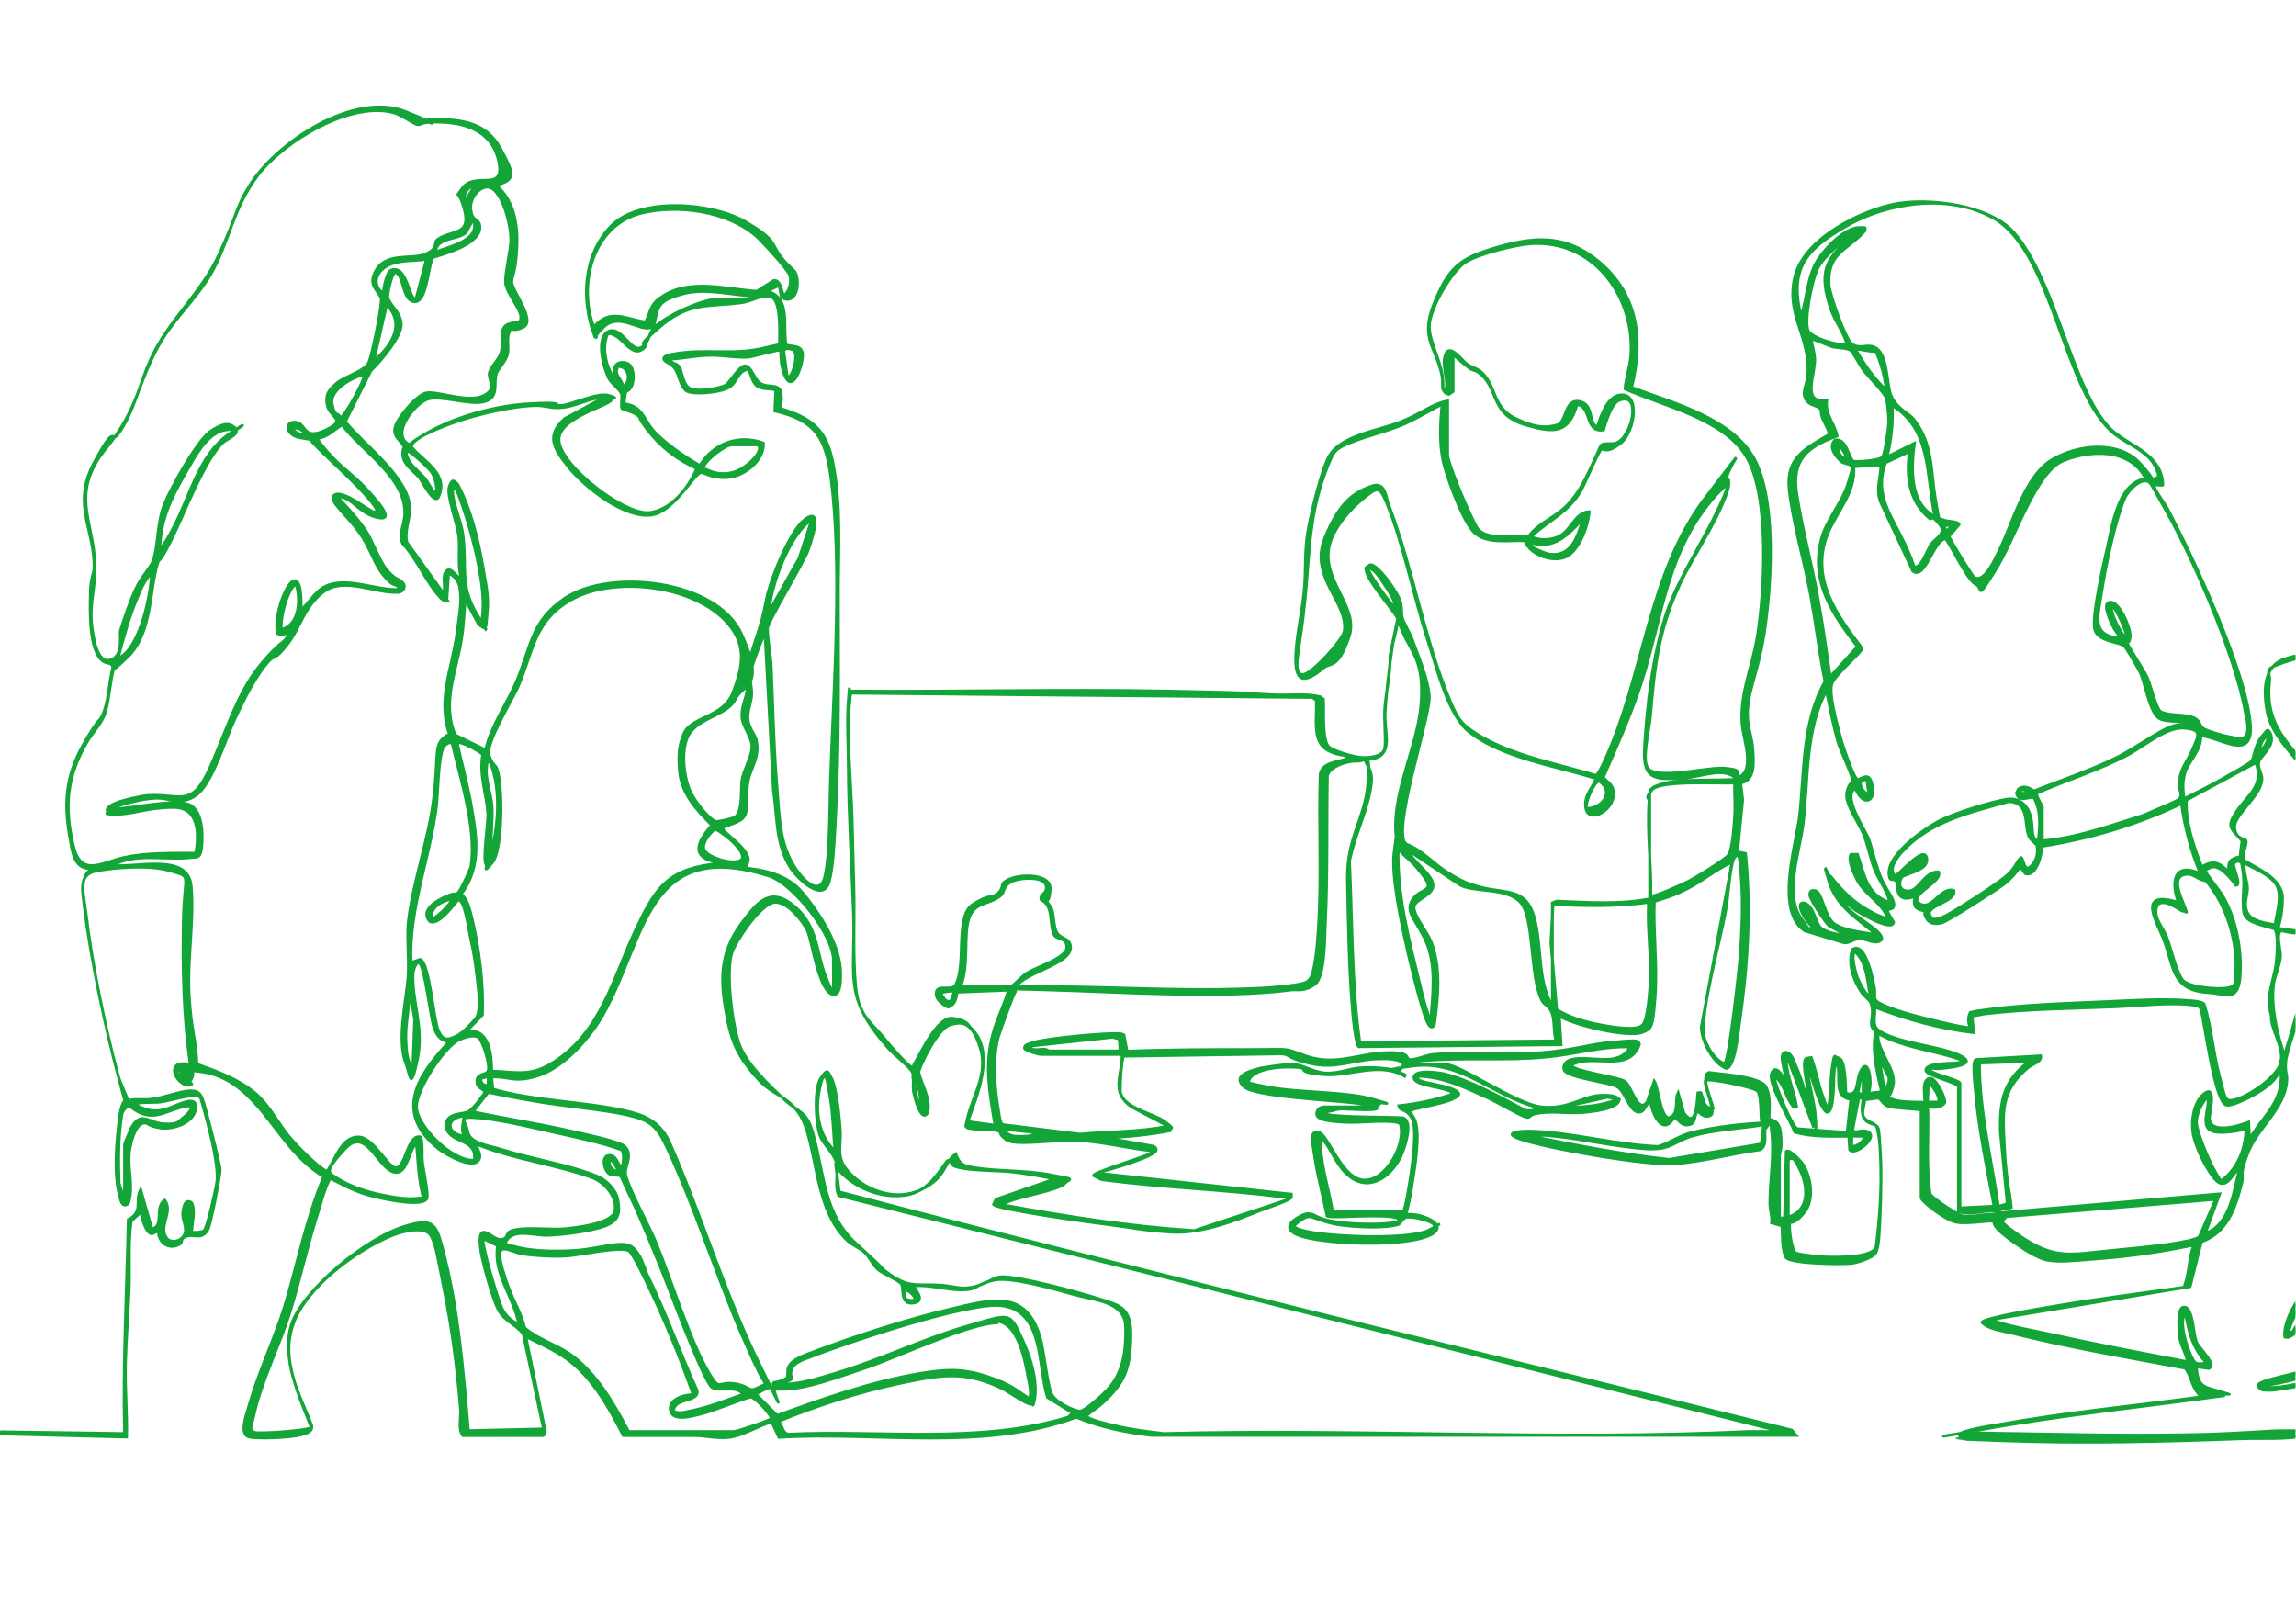 <?xml version="1.0" encoding="UTF-8"?>
<svg id="_ŽÓť_1" xmlns="http://www.w3.org/2000/svg" xmlns:xlink="http://www.w3.org/1999/xlink" version="1.1" viewBox="0 0 800 556.9">
  <!-- Generator: Adobe Illustrator 29.1.0, SVG Export Plug-In . SVG Version: 2.1.0 Build 142)  -->
  <defs>
    <style>
      .st0 {
        fill: none;
      }

      .st1 {
        fill: #13a538;
        stroke: #13a538;
        stroke-miterlimit: 10;
      }

      .st2 {
        clip-path: url(#clippath);
      }
    </style>
    <clipPath id="clippath">
      <rect class="st0" x="-.3" y="24.4" width="800.1" height="499.6"/>
    </clipPath>
  </defs>
  <g class="st2">
    <path class="st0" d="M.8,499.5l44.1,1.3c.3-8.5-.4-16.9-.4-25.4s1-17.6,1.3-26.1-.4-15.8.7-23.7l3.5-3.3c0,1.7,1.7,7.8,3.8,7.7l2.2-1.1c-.1,4.2,3.6,6.8,7.4,4.7s1.5-2.5,2.5-2.8c2.5-.8,5.2,1.4,7.3-2.2s4.3-18.4,4.3-20.8-4.9-21.5-5.9-24-2.4-3.8-4.6-3.6c-3.5,0-9.4,2.4-13.3,2.9s-5.3-.1-8,.4c-1.7-.7-3.3-7.3-3.9-9.2-4.5-17.3-9.4-40.5-11.6-58.1-.7-5-2.5-11.4,4.5-12.7s21.9-1,25.4,0c8,2.5,4.7,11.2,4.6,17.3-.3,16.9,0,33.5,2.4,50.2-10-2.1-4.2,8.5.3,7.1s-.7-5.2,3.5-4.6c17.6,2.4,24.4,21.1,35.9,31.4,2.1,2,4.5,3.6,6.8,5.2-6.3,14.4-8.9,29.9-13.5,44.8s-9.6,24.1-12.8,36c-3.2,11.9-3.2,9.4.4,9.9,3.5.7,14.7,0,18.1-.8s4.2-1.1,3.5-3.5c-4.2-10.6-10.3-23.6-6.3-35.2,4-11.6,22.1-25.8,34.6-30.8,4-1.7,11-4.7,13.5.4s3.6,14.7,4.6,19.3c2.7,13.5,4.3,27.6,5.6,41.4s-.8,6.4.8,8.7h27.9c.3,0,1-1,.8-1.4l-6.8-33.1c4,2,8.4,3.9,12.1,6.3,10.3,6.6,16.3,17.7,21.9,28.2,8.2,0,16.6-.1,25,0,8.4.1,7.8,1.1,11.9.6s10.3-4.2,14.8-5.4l2.5,5.4c34.2-2.1,70.9,5.2,103.6-7,8.4,3.3,17.2,5.3,26.1,6.3h224.7l-1.5-1.8c-110.7-27.4-221.6-53.9-331.9-83l-1.1-8.7c5.7,7.3,13.4,11,22.9,10,9.5-1,11.4-6.1,15.8-12.1l.8-.3c1.4,1.3,2.9,2.7,4.9,2.9,5.6.8,12,.7,17.7,1.3,5.7.6,9.5,1.3,14.1,2.4l-20.5,7.1-.8,1.8c1.3,1.7,36,6.4,40.9,7.1s14.2,2.1,20.8,2.5c10.6.6,22.1-4,32-7.8s8.2-2.9,9.6-3.9.3-.8.4-1.5l-65.5-7.1-.6-.8c2.9-.7,18.6-5.2,19-7.4s-.7-1.4-1.5-1.5l-16.3-2.9c7.5,0,15.2-1,22.6-2.4.3-1.5-.7-2.4-1.8-3.2-3.8-2.9-14.5-4.6-15.4-10.2s.4-12,1.1-12.6l54.6-.8c3.9,0,6.7,2.5,10.3,3.3,8.8,2,14.1-1,22.3-1.5,1.8,0,10-.6,10.3,2.1l-1.4,2.1c-4.5-1.1-9.1-1.5-13.7-1.1s-8.1,2-11.9,1.8-8.4-3.1-11.9-3.1-9.2.7-12.1,1.7-7.5,3.5-4.6,6.1,33.2,4.7,40.5,6,2.8.1,2.8,1.1h-14c-.7,0-3.8,1.3-3.9,2.1-.4,2.5,8,3.1,9.8,3.2,5.3.3,13.1-.8,17.9,0s1.1.3,1.5.8c1.8,6.7-4.7,19.3-12.3,19.4-8.1.3-13.1-16-16.2-16.6s-1.5,7.3-1.3,9.1c.8,6.7,2.9,13.3,4.2,20,1.3,1,21.8-1.3,25,1-.8,1.1-2,1.4-3.2,1.5-5.9.7-17.4.3-23-1.4-5.6-1.7-3.3-3.2-8-1.1s-5.9,4.5-1,6.6c7.7,3.2,36.7,3.5,44.5.7s-1.4-8.7-6.8-7.8c.8-3.6,1.8-7.4,2.2-11,.8-5.6,2.7-16.7,1-21.6s-1.1-2.4-2.1-3.3c0-1.1,15.9-2.7,17.3-6,0-2.4-10.6-3.6-12.8-4.5s-1.7-.6-1.5-1.8c8.5,0,17,4.2,24.8,7.7s11.2,6.3,13.1,6.6,4.3-1.5,6.4-1.7c6.3-.4,11.9.6,18.8-.7,7-1.3,9.9-5.7.1-5.2s-15.4,4.5-20.1,4c-9.1-.8-28.1-14.8-33.5-14.8h-10.5c0-1,2-1.1,2.7-1.3,14.1-1.1,28.7.1,42.8-1.3,14.1-1.4,19.5-3.9,29.4-3.5-4.2,7.5-14.4,2.5-20.8,4.5s-2.8,1.8-2.2,3.5c.8,2.5,15.9,4.2,18.6,5.9s3.2,7.5,6.8,8.7,2.9-2.9,4.7-3.9c.3,4.5,4.2,12.6,8.1,6,1.5,0,2.4,3.5,5.9,2.2s1.1-3.5,2.5-4.6c1.1,1.3,3.2,2.7,4.7,1.3,1.4-2-2.5-9.2-2.1-11.9,1-1,16.2,2.1,18,3.5s1,8.9,1.7,11.3c-7.7.6-16.3,1.4-23.9,3.2-7.5,1.8-7.7,3.6-12.3,5-14.1-.6-28.9-4.6-42.8-5.3-14-.7-13.5.6-3.3,3.3,11.3,3.2,40.5,8.5,51.6,8,11.2-.6,20.4-3.6,30.1-4.9,2.5-1.3,1.4-5.2,1.7-7.3,1.7-1,2.2,0,2.4,1.8.8,7.8-.6,16-.7,23.9-.1,7.8.8,4.6.6,7.1l3.6,1c0,2.8,0,8.4,1.3,10.9s19.7,2.5,22.9,2.2,7.1-1.3,8.4-3.6,1.4-8.7,1.5-10.9c.4-7.8.6-19.1,0-26.8,0-1.1-.7-5.6-1.1-6.4s-3.3-1.3-4.2-2.5c-1.4-2,0-4.7,0-6.8l4.5-.6c1.4,0,2.2,2.1,3.6,2.8s11,1,11.4,1.4v30.6c.6,1.4,9.8,7.7,11.4,8.2,3.8,1.3,13-.7,14.1,0s.8,2.1,1.5,2.9c2.1,2.4,14.5,10.2,17.3,10.6,4.9.7,13.3-.1,18.4-.6,10.6-.8,22.1-2.5,32.4-4.7-1.7,3.9-1.7,10.2-3.1,13.8s-.3.8-.8,1c-15.4,2.2-30.8,4.2-46.2,6.8s-23.7,3.9-23.7,5.4c2.5,2.4,6.8,2.8,10,3.6,20.1,5,40.6,8.5,60.8,12.3,2.5,3.1,2.2,7.3,5.7,10-23.4,3.2-47,5.6-70.3,9.6-23.3,4-14.1,2.2-14.1,3.6.4.6.8.7,1.4,1,1.7.7,11.6,1.1,14.4,1.1,26.9,1,55.3.3,82.2-.7,7.5-.3,15.2.4,22.7-1.1,3.6-1.4,8.4-12.8,8.4-16.5s-1.1-2.7-3.1-2.7c-5,.1-10.9,2.1-16,2.4s-3.3.4-3.3-.6c4-.7,19.4-3.8,21.4-6.8s1.1-4,1.3-5.3c.3-3.5-.1-9.9-.7-13.5s-2.2-6.8-2.1-7.3,1.5-2,2-2.2c2.5-1.5,3.1.3,4.3,2.2,7.8,12,9.2,30.4,15.8,42,4.7,8.4,6-5.6,6.6-8.7s1.8-4.3,1.5-8c-.7-12-12.7-16.5-18.7-26s-.4-13.8,6.6-20.1c7-6.3,33.8-23.3,35.6-27.5,2.4-5.3-4.5-4.2-8.2-4-16.6.8-23.2,6.8-37.1,11.6-13.3,4.6-16-12.3-15.5-22.1.8-15.5,14.5-31.1,12.4-46.9-.3-2.4-2-4.3-1.7-6.8,5-2.1,25.1-3.9,27.9-7.4s1.4-3.5.6-5c-2.5-1.4-12.6,5.6-13.7,4.7,1.5-5,6.6-5.2,7.1-11s-1.3-12.7-3.3-15.2-2.4-1.5-2.5-2.1,1-2.5,1-3.6c0-2.8-3.2-2.7-5.4-3.9-4.2-2.4-8.5-10-8.8,1.3-1,1.4-3.8-10.7-4.2-11.6-6.1-16.3-23.4-21.6-20.8-42.3.4-3.5,2.1-5.4,5.3-6.6,8.4-2.7,33.2-8,41.4-7.4,13.3.8,35.9,11.7,41.9,24.1,6,12.4,6.6,27.2,1.4,38.7-5.2,11.4-5,8.7-5.6,9.1-.8.4-3.2-.8-4.5-.8-3.1-.1-9.1,2.1-9.6,5.6-1.1,6.6,11.7,1.1,13.3-2.2,1.5,1.4,3.5,4.5,2.4,6.6s-8.9,3.3-11,4.5-5.9,4.9-6.1,4.9c-5,.6-1.4-9.2-5.3-8.8s-11.2,15.2-7.8,18,8.5-1.8,11-1.3c2.1,15.4,19.4,20.5,26.5,32.8s11.4,29.6,16.9,32.7,1.1.7,1.8.3c4-1.8.6-11.2,1.4-14.7l4.2-9.2c7.5,16.3,13.8,34.5,17,52.2s.7,19.3,1.4,30.1c.8,12.6,5.7,24.8,6.6,37.5.4,6,0,12.3-1.1,18.1l46.1-.7,3.5-5.2c2.5.7,4,1.7,6.8,1.8,8,.1,25.1-8.8,32.8-12.4s12.8-6.7,19.5-9.6c.7.3,0,1.3,0,1.7-2.7,7.8-6.7,15.2-5.6,23.9h80.4"/>
    <path class="st1" d="M.8,498.9l42.6.6c-.6-25,.8-49.7,1.3-74.5,5.4-2.8,2.2-6.4,4.3-10.5l3.9,13.7c4.5-.8.8-7.7,4.5-10,3.2,4.3-2.9,9.6,1.1,13.7,2.1,1.4,5,.3,5.9-2s-1-4.9-.7-7.3.8-5,3.1-3.5c1.4,3.3,0,6.8,0,10.3,1.4,0,3.2.1,4.3-.6s4.2-14.9,4.5-17.2c.7-5.9-3.1-20.1-4.9-26.4s-.7-2.4-1.5-3.2c-2-1.1-10.6,1.7-13.5,2s-9.1-.3-8,1.3c3.5,1.4,5,2.2,8.9,1.5s12-6.1,11.6-.8-8,7.7-12.4,7-3.9-1.7-5.4-1.7c-3.5-.1-5.3,8.4-5.4,11-.4,5.6,1.4,10.9-.1,16.5l-.4.7c-2,1.4-2.5-1.5-2.9-3.1-2-7.7-1-18.7,0-26.7s2.9-6,2.9-6.4-2.7-6.3-3.2-8.1c-4.6-16.6-9.5-40.5-11.4-57.5-.6-5-2.7-12.1,2.2-15.1-5.9.4-6.7-4.7-7.5-9.4-2.4-12.4-2-22.2,4.3-33.5,6.3-11.3,5.7-7.4,7.3-11.7,1.8-4.9,1.8-10.3,3.1-15.4,0-1.7-2.1-1.4-3.2-2.1-5.3-3.3-4.7-18.4-4.6-24s1.3-6.4,1.3-8.9c0-13.8-7.8-21.8,0-36.4s5.7-6.4,8.4-10c5.4-7.4,7.5-17.6,11.2-25.8,6.3-14,17.7-23,24.1-37.1s5.7-15.9,10.2-23.2c9.2-15.4,36.6-33.4,54.6-26.2,18,7.1,2.9,2.7,9.2,2.7,9.6,0,18.7.6,23.9,10.2s4.9,10.7-1.5,12.8c6.7,5.7,7.7,14.9,7.1,23.2s-1.8,8.5-1.7,10.6c.3,3.2,8.5,13.5,4,15.6s-3.9-.7-4.9,1.7,0,5.3-.6,7.8-3.5,5.2-3.9,6.8c-1,3.8,1,8.1-4,9.6s-15.5-2.4-20-.8-13.1,12.4-6.3,15.8c11-8.4,27.9-13.4,41.7-14.2,13.8-.8,7.8.7,11.2.6s12.7-4.7,16.6-3.5,1.1.7,1,1.4c-.4,2.2-19.4,6.3-18.3,14.7,1.1,8.8,22.9,25.7,31.5,24.7s14.5-10.5,16.5-15.4c-6.8-2.9-13-7.8-17.4-13.7s-1.3-3.3-3.1-4.7-5.4-2.2-5.6-2.5c-.4-.7.1-3.5-.1-4.9s-3.6-3.8-4.5-5.6c-1.8-3.6-4.5-13.8-.3-16.2s7.7,6.3,10.9,5.7,3.5-5.3,5-7c3.8-3.9,16.6-10,22.1-10h10.7s2.4-.6,2.1-1.1c-7.4-.4-16.6-2.8-23.9-1s-8.7,3.6-9.6,5.9-.6,5.3-2.4,6c-3.6,1.5-10.9-5.3-16.2-.3s-1.3,3.6-3.2,3.6c-4.9-12.6-4.2-28.6,5.7-38.7s35-8.2,46.6-1.5c11.6,6.7,8.8,7.8,12.8,12.7s5,3.8,5.4,7.7-1.3,7.3-4.2,6.6l-1.3-.6-.8-4.2-4.2,2.1c8.4,2.1,5.3,12.1,6.6,18.7,2.2.7,5.2,0,5.7,2.9s-3.3,15.1-6.3,7.4c-1-2.5-1.3-5.9-1.3-8.5-.4-.4-9.5,2.2-11,2.4-4,.4-9.6-.8-14.4-.6s-8.7,1.1-12.8,1.3c-.3,1.8,1.8,1.1,2.9,2.8s1.1,7,4.6,7.8,9.8-.6,11.4-1.4,4.6-6.6,6.8-6.8,3.3,4.7,5.3,6c2.8,2,7-.4,7.4,4s-1.1,3.3-.1,4.9c10.6,3.2,15.8,7.3,18,18.3,3.1,15.1,2,30.4,2,45.6,0,26.9.4,54-1.1,80.9-.3,5.4-.7,15.1-2.1,20-2.2,7.7-11.2-1.3-13.5-4.9-5.2-8.2-4.5-17.6-5.9-26.9l-2.9-53.9c-.8,0-1.3,2.1-1.7,2.8-.8,2.1-3.6,9.5-3.6,11.2s.7,4,.6,6.6-1.5,5.3-1.3,8.4,2.4,5.2,2.9,7.3c1.3,6.1-1.7,9.1-2.8,14.2-.8,3.9-.1,7.5-.8,11s-4.9,3.8-8.2,5.4c0,1.8,10.2,7.7,8.9,11.9s-2.4.4-1.7,2.1c7.4.6,15.5,2.5,20.5,8.4s12.6,16.9,13.4,26.5c.1,2,.7,11.4-3.5,8.8s-6.4-18-7.8-21.4-8-12.1-12.8-10c-4.9,2.1-12.4,13.4-13.7,17.3-2.1,6.8,0,24.1,2.4,31.3s10.5,14.8,15.9,19.8,7.8,3.9,10,12c4,14,3.5,27.8,15.2,38.4s7.7,7.7,10.5,9.8c7.7,5.7,10,4,18.7,4.5,4.7.3,7.3,1.8,12.3.4,5-1.4,5.9-3.1,8.7-3.3,6.1-.4,27.9,5.6,34.7,7.8s10.9,2.8,10.6,13.3c-.3,11-2,15.8-10.2,23.2-1.4,1.3-3.3,2.4-4.7,3.6s-.8.6,0,1.1c1.7,1.1,7.3,2.4,9.5,2.9,5.6,1.4,11.3,2,16.9,2.7,67.5-1.8,136.3,2.5,203.6-.7h7.1c2.4,0,2.2.4,2.1-.6l-326-81.6c-1.7-3.3,0-8-.8-11.3s-4.6-6.6-5.6-9.2c-1.7-4.2-2.4-16.6.1-20.4s2.5-2,3.5-.4c2,3.2,3.1,14.9,3.3,19.3s-1.4,8.4,2.1,12.8c6,7.5,17.2,11.4,26.1,7.1,8.9-4.3,7.5-9.1,12-12.4,1.1,2.8,2,3.9,5,4.5,8.7,1.7,19,1,28.2,2.8,9.2,1.8,6.6,1,4.6,3.1s-15.4,4.5-19,6-1.8.3-2,1.4c21.9,4,44.1,7.5,66.3,8.9l32-10.6c1-.8,0-1.1-.8-1.1-21.1-2.7-42.4-3.3-63.5-6.1l-2.8-1.4c0-1,14.7-5.6,16.7-6.4s3.3-1,4-2.2c-8.2-.8-17.2-3.1-25.3-3.6-8.1-.6-22.6,2.1-25.8-.3s-1.3-2.5-2.9-3.1-9.5-.3-10.7-1.1c-.8-.6-.4-.8-.3-1.5,1.5-8.5,7.8-16.7,4.9-26.1s-6.3-9.5-10.6-8.2-10.5,14.2-10.9,16.5c1.1,4.6,4.3,9.2,3.1,14.2-2.4,3.6-4.7-6.3-4.9-7.5-.3-2.1.3-5-.4-6.7s-6.7-6.4-8.4-8.4c-15.9-18.1-11.4-24.1-12.1-46.8-.6-16.7-1.7-33.8-1.8-50.5,0-7.5-.6-16.5,0-23.9s.1-2.2.7-3.2c36.7.3,73.5-.7,110.4,0s24.7.8,36.8,1.3c5.6.3,11.2-.6,16.6.7l1,.8c.3,3.2-.6,14.7,2,16.7s10,3.6,10.9,3.6c2.5.3,8-.1,8.5-3.2s-.3-9.6,0-13.7c.4-6.1,2.1-12.3,1.8-18.4l2.7-13.1c-1.7-3.3-11.9-14.5-11-17.7l1.4-1c2.8-.3,9.8,10,10.5,12.7s.3,3.5.6,5.3,2.7,5.6,3.5,7.8c2,5.7,6.1,15.2,6,20.8-.4,8.7-13,46.2-8.2,50.7,5.4,1.8,9.5,6.7,14.4,9.8s7.5,4.2,12,5.3c8.4,2.2,15.4.1,18.3,10.2,2.9,10.2,1,21.9,6.4,31.3v-36.1l1.5-.6c10.7.4,21.8,1.3,32.4-.8v-37.1c0-2.5,6.8-3.6,8.7-3.8,7-.7,14.7-.4,21.6-.7-3.8-4.7-12.1-1-17.6-.6-10.2.7-15.2,1.3-14.5-10.3.8-14.8,2.9-32.5,7.5-46.6,4.6-14.1,15.9-29.3,21.6-44.8-.7-.7-3.3,2.4-3.9,2.9-17.7,19.5-18.8,42.8-26.5,66.3-3.5,10.7-8.5,21.9-13,32.2,0,1.3,4.6,2.4,3.3,7.5s-8.5,8.2-9.4,3.6,2.2-7.1,3.6-10.5c-14-4.5-32.5-7.1-44.2-16.2-7.3-5.6-11.3-22.1-14.2-31-5-15.2-8.8-34.7-14.7-49-2.5-6-3.3-5.3-8.1-1.4s-8.4,8.5-10.3,12.3c-7.4,14.5,9.2,24.1,5.4,35.7s-6.7,9.1-8.8,10.9c-7,5.9-10.2,5.3-9.8-4.5.3-6.8,2.2-14.9,2.9-22.1s.1-13.7,1.3-20.8,5-22.2,7.5-26.4c4.2-7.1,16.9-8.7,24.6-11.7s10.9-6.3,16.6-7.4v18.7c0,2.8,6,16.9,7.7,20.4s2.2,4.9,3.3,6c3.5,3.5,12.6,1.5,17.3,2,3.1-4.2,8.1-6.1,12-9.5,6.4-5.6,9.5-14.4,13.1-22.1,1-1,3.5-.3,5.2-.8,5.7-1.8,9.2-18.3,1.1-14.9-2.7,1.1-4.6,7.7-5.4,10.3-6.6,1-3.9-8-9.2-8.9-2.9,10.3-8.2,9.9-17.4,7.3-13.7-3.8-9.2-13.1-17.2-18.6-.8-.6-2-.6-2.9-1.3-2-1.5-3.8-3.2-5.7-4.7v12.8l-1.5,1c-3.1-.7-1.8-4-2.4-6.6-2.1-10.2-7.7-12.7-2.7-25.1s8.9-15.5,20.2-19c14.1-4.3,25.1-5.4,37,4.3,13.8,11.4,15.8,27.2,11.6,44,14.8,5.6,36.7,11,43.7,26.8s4.7,44.7,2.5,59-6.6,21.5-5.7,30.4c.3,2.9,1.5,6.4,1.7,9.6.3,4.3,1.1,11.2-4.2,12l.7,5.9-1.8,18.1,2.8.6c2,19.7.7,40.2-2.2,59.7-.4,2.8-1.5,14.7-4.5,15.2-4.6-1.8-8.7-9.6-8.7-14.5l10.7-57.4c-5.6,2.5-10,6.4-15.5,9.2s-7.7,3.2-11.6,4.5c-.4,10.9,1.1,22.2.3,33.1-.8,10.9-1.3,11.2-4.2,12.4-4.9,2.2-24.1-2.4-29.2-5.6l.6,10-70.5.7c-1-.7-2-10.3-2.1-12.3-1.3-14.7-1.5-31-1.8-45.8-.3-14.8,6.1-21.4,7.1-33.4s-.3-7.8-3.8-8-9.9,2.1-10.3,5.2c-.3,17,.1,34.1-.7,51.1-.3,4.5,0,18.7-3.6,21.4-3.6,2.7-6,1.8-8.1,2-24.4,3.2-59.7.7-85,0-25.3-.7-10.5-.4-11.3.6s-5.2,13.5-5.9,15.6c-2,7.4-1.5,15.6-.4,23.3s1.3,7,2.1,7.5l26.7,3.3c10.2-1,20.7-.7,30.7-2.8l-12.7-6.7c-7.5-5.2-3.3-10.9-3.3-18.3h-28.3c-.8,0-5.4-1.3-5.7-2.1-.1-1,.7-1.3,1.4-1.5,2.9-1.7,21.4-3.3,25.7-3.5s6.7-.3,7.5.3l1.1,5.7c14.7-.6,29.2-.6,43.8-.6s9.9-.7,19,2.4c9.9,3.3,18-1,27.4-1.3s6.4,2.2,8.4,2.4,6-1.7,8.2-1.8c12-1,25.3.4,37.5-.6,12.3-1,16.2-2.9,24.4-3.6s9.6-1,9.8.8c-3.8,10.2-16.2,2.8-23.7,7.1,0,2.1,16.5,4.2,18.7,5.7s4.6,11.9,7.8,7l2.4-7.1c1.4,2.1,2.2,12.6,5,12.8,3.9-1.1,2-6,3.3-8.7l2,7c4.3,6,4.6-3.8,4.9-7,1.5-.3,1,0,1.3.8.8,2,.8,4.7,4,4.5-.4-2.4-4.6-11.4-1.4-12.4,4,.6,17.9,1.4,19.8,5s1,8.5,1.1,11.3c3.9.6,4,3.6,4.2,7.3s-.6,4-.6,5.9v21.2h1.8l.6-23.2c1-1,5,3.3,5.6,4.2,3.1,4.5,4.3,12.8.6,17.2s-5,3.1-5,3.3c-.4,1.7.6,10,2.2,10.7s8.5,1.3,10.6,1.4c3.6.1,16,.3,17.3-3.5,1.3-10.6,2.1-21.8,1.5-32.5-.6-10.7-.7-8.9-1.8-10s-4-1.1-4.5-4.3,1.4-6-1.3-4.9l-2.1,11c1.1,1.4,2.8-.3,4.9.4,4.9,1.5-4.2,8.9-5.9,6.4l-.3-4.7c-6.3,0-12.7.3-18.8-1.4-1.5-4-9.5-16.9-8.1-20.5s4,1.4,4.9,2.2c.3-1.8-2.7-8.8-.3-9.5,2.1-.3,3.1,2.9,3.8,4.6,1.5,3.3,2.8,7.4,3.6,10.9,1.1,0,.6-1.4.6-2-.1-2.2-2.2-10.2-.6-11.4l1.8-.3c1.7,4.6,2.5,9.5,4.2,14s.8,2.9,1.8,3.2c1-4.7.6-9.6,1.4-14.4s.6-2.9,2-2.7c2.7.4,2.4,10,2.7,12.4,4.5,1.3,3.5-4,4.9-7.3,2.9-6.7,4.6,4.2,2.8,7.3l4.7-.6c-1.3-5.6-3.1-13.1-2.4-18.7s.3-1.7,1.1-.8c.1,5.7,6.6,12,5.3,17.4s-1.7,2.1-1.7,3.1c0,3.1,10.2,2.5,12.6,2.7.7-.7-1.5-8.1,2.1-8.4,2,0,5.4,7,5,8.5-1.3,2-3.9,1.7-5.9,1.5.3,10-.7,20.4.8,30.3.7,1.5,9.6,7.3,11.4,7.7,3.3.7,7.8-1.1,11.4-.4,1-.7,0-1.1-.8-1.3-3.6-.4-8.2,1.8-12.1,0v-43.5c-.6-1.3-11-3.8-11.3-5.4-.7-2.8,8.7-2.5,10.3-2.7s2.2-.3,2.1-1.1c-8.2-2.9-17.6-4-25.5-7.4-9.8-4.2-4-5.6-6.1-12.4-.3-1-2.5-2.5-3.3-3.8-2.8-4.2-4.9-10-3.1-14.9,4.5-2.8,7,10.3,7.5,12.8s0,3.2.3,4.5c.6,2,10,4.7,12.4,5.4s20,5.2,20.8,4.5c-.8-1.7-.8-3.6,0-5.2,1.3-.3,2.5-.6,3.8-.7,13.1-2,30.6-2.5,44-3.1s16.6-.8,23.9-.6c7.3.3,9.1.7,9.8,1.5,2.5,8,3.1,16.5,5.2,24.6,2.1,8.1,2,9.2,4.5,8.9,4.9-.6,16.7-8.5,17.2-14s-3.8-10.9-3.5-15.5c-2.1-7.1,1-12.4,1.7-18.4s.4-11.2-.6-11.9c-2.7-.8-9.1-2-10.3-4.6s-.3-8.9-.4-12-.7-6-.8-6.3c-.7-1-2.4-.7-2.7.4s2.8,7.4.8,7.4c-1.5-2.1-5.7-7.5-8.7-6.3s-1.7,1.4-1.7,1.8,5.2,7,6.1,8.7c4.5,8.1,6.4,18.6,5.7,27.6-.7,9.1-5.2,5.9-10.5,5.6-13.1-.7-12.3-8.1-15.9-18-2.5-6.8-10-18,4.9-13.5-2.7-7.4-1.4-14.1,7.7-10-3.3-7.8-5.4-15.9-6.6-24.4-15.2,7.3-32.1,12.3-48.8,14.9.3,2.7-1.8,10.7-5.6,9.5l-1.8-2.4c-1.5,2.2-3.3,4.2-5.4,5.9s-20.1,13.3-22.1,13.7-4,.4-5.2-1.7-.1-1.8-.4-2.2c-.7-1-5,0-3.5-5.4-7.5,2.9-5.7-4.2-6.6-5.3s-1.8,0-2.2-1c-2.7-7.3,12.1-17.4,17.7-20.2s18.4-6.6,23-7.3,7.4,2.2,8.4,6.3-.3,6.7,2.5,8.5c.8-5.2,1.1-11-1.5-15.5-2.4,0-5.3,1.7-6-1.5l.7-1.4c2-1.4,3.8-.3,5.4.7,9.1-3.6,19.5-7.1,28.3-11.4,8.8-4.3,17.9-11.9,22.7-11.7s3.9,1.1,5.7,1.3c-2.7-3.9-10.5-1.3-13.5-3.8s-4.7-12.7-6.1-15.5-4.9-8.7-5.6-9.4c-1.7-1.5-9.1-1.5-10.3-5.7s3.1-23.3,4.5-29.2c1.4-5.9,3.5-22.5,13.3-23.3-5.3-10.7-19-10.3-28.7-6.4s-16.6,26.8-23.7,38.1-4,6.3-7,4.9-9.5-15.6-10.5-15.8c-4.2.7-7,14.5-11.3,11.3l-11.2-24c-1.8-4.5,0-8.4.1-13l-9.5.6c.8,8.8-6,15.8-9.1,23.4-6.1,15.5,3.1,28.2,12,39.9,0,1.4-9.2,8.9-10.5,12.3s2,14.7,2.8,18,4.9,15.2,6.1,15.4,3.8-2.9,4.9,1.1c2,6.7-2.9,8.7-5.6,2-4.9,2.4,3.5,14.5,4.7,17.9s2.4,9.1,4.3,13.5,5.6,8.2,4,10.3l-2.1.8,2.4,4.2c-.7,3.2-11-2.9-12.7-3.9s-2.9-2.5-4.6-3.5c.1,4.2,14.1,9.9,13.1,13.4-2,2.1-5.4-.6-8-.3s-3.6,2.1-6,1.1l-12.8-3.9c-10.3-6.8-3.1-29.6-1.8-39.8,1.8-15.8.8-32.8,8.9-47-2-10-3.2-20.1-5-30.1-2.1-11.4-6.4-26.1-7.5-37.1-1.1-11,6-14.2,14.1-19-.6-2.1-1.7-3.8-2.5-5.7s-.1-2.1-.6-2.9c-.7-1.3-2.9-1.3-4.2-2.4-3.1-2.7-.6-6.1-.3-9.2,1.1-13.8-7.8-21.1-4.5-34.7s23.7-23.3,35.3-25.4,32.4.4,40.9,9.9c15.1,17,20.8,57.4,34.7,69.4,6.3,5.4,17,8.1,17.3,18.7-.3.4-3.5-.8-2.9.8.6,1.7,3.5,5.6,4.5,7.4,9.1,17.3,27.5,56.7,28.9,75.2,1,13.1-10,4.7-17.3,3.9.4,5.3-4.7,9.2-5.7,13.7s-.1,5.6-.3,8.4c4.5-2.2,9.1-4.5,13.5-7s9.5-5.3,10.3-6.3,1.1-5.7,3.5-8.5,1.8-2.5,2.8-1.4c2.5,4.6-3.6,8.2-3.9,10.5s1.1,3.8,1.1,5.4c.4,5.7-9.8,12.8-9.5,17.2s3.9,3.8,4,4.7c.3,1.7-1.8,5.2-.7,6.8,5,3.1,13.5,6.3,13.4,13.4-.1,7.1-1.8,9.8-1.3,10.3,7.3,1.3,15.4.6,18.1,8.9,4.7-2.2,25.3-4,27.6-7.4s.7-1.5.6-2.4c-2.8.4-19,10.2-13,.7s5.7-4.5,6.3-8.7-2-15.1-5-15.5c-1.4.3-2.1,2-3.3,2.5-5.4,2.2-9.2-2.9-4.7-4.2s5.2.4,6.7-.4l1.1-3.5-10.3-7-.8,6.6c-1.7.1-2.7,0-3.5-1.5-2-3.3-2.4-10.5-4.7-14.9-4.9-9.5-17-18-19.1-28.5-1.3-6.8-1.7-16,6.1-18.6,7.8-2.5,34.2-8.1,44.5-7.1s34.1,12.6,39.8,23.3c5.7,10.9,7.1,28.2,2.5,39.6s-6.6,10.5-6.7,11.2c-.3,1.1,3.6,4.5,2.2,8.8s-10.2,4.2-12.4,5.4-2.8,1.7-3.5,2.7c5.9,1.4,13.7-5.3,18.6-4.6,8.8,1.3,23.6,20.8,26.4,29,1,3.2,2,7.7,2.1,11,.1,3.3-1.3,9.6-.8,12.3s5.7,11.9,7.1,15.4c6.8,17.3,12.7,40.1,12.8,58.6s-.6,2.7-.6,4.2c0,20,10.6,40.2,6,60.4h43.1l3.8-5.2c-2.8-4-3.5-10.2,1.1-13.1,8.7-5.6,18.6,6.7,10.6,11.2s-7.7-2.4-9.2,2.4c4.7,2,8.7.7,13.3-.7,15.2-4.9,31.1-14.8,45.6-21.6,2.5-5.4,14.1-15.2,6-19.7-12,4.9-23.9,10.5-36.1,15.1s-26.7,7.3-34.3,13.3c-4.2,3.2-7.1,9.2-11,12.1-6,4.5-1.4-10.2-.4-12.4,2-5,6-12.6,12.1-13s2.7.6,4,.6c12.6,0,24.3-2,34.7-9.4,10.5-7.4,6.3-4.5,6.6-7.5-.6-2.4-11-4.2-13.3-3.9-16.3,6.1-35.6,8.4-51.6,14.4-16,6-6,2.9-8.5,5.9s-6.3,13-8.5,6c-2.2-7-1.8-11.6-3.6-17.3-1.8-5.7-7.7-15.5-6.7-20.7s7.4-2.2,9.9-2.1c22.6,1,47.3,8.1,69.6,11.9,11.6-3.1,19.8-6.3,31,0,11.2,6.3,5.9,4.3,7.3,4.7,2.5.7,5.2-1.5,9.1,1,5.4,3.6,2.7,9.5-1.1,13.1s-11.6,6.6-13.1,8.5-3.3,7.1-4,8.9c-2.1,5.6-3.6,11.4-3.8,17.4h79.1v1.3h-80.4c-1.1-8.7,2.9-16,5.6-23.9,2.7-7.8.8-1.4,0-1.7-6.7,2.9-13,6.6-19.5,9.6s-25,12.6-32.8,12.4c-7.8-.1-4.3-1-6.8-1.8l-3.5,5.2-46.1.7c1.3-5.9,1.5-12,1.1-18.1-.8-12.7-5.7-25-6.6-37.5-.7-10.9.7-18.8-1.4-30.1-3.2-17.7-9.6-35.9-17-52.2l-4.2,9.2c-.8,3.6,2.7,12.8-1.4,14.7-.7.4-1.1,0-1.8-.3-5.3-2.9-13-26.1-16.9-32.7-7.1-12.1-24.3-17.3-26.5-32.8-2.5-.6-9.5,2.7-11,1.3-3.3-2.8,4.6-17.6,7.8-18s.3,9.4,5.3,8.8,4.6-4,6.1-4.9,10.6-3.5,11-4.5c1.1-2.1-.8-5.2-2.4-6.6-1.5,3.3-14.4,8.8-13.3,2.2.6-3.5,6.6-5.7,9.6-5.6s3.6,1.4,4.5.8,5-7.8,5.6-9.1c5.2-11.4,4-27.5-1.4-38.7-5.4-11.2-28.6-23.3-41.9-24.1s-33.1,4.7-41.4,7.4-4.9,3.1-5.3,6.6c-2.5,20.7,14.7,26,20.8,42.3s3.2,13,4.2,11.6c.1-11.4,4.6-3.8,8.8-1.3s5.4,1,5.4,3.9-1.1,2.8-1,3.6,1.8,1.3,2.5,2.1c2,2.5,3.6,11.9,3.3,15.2-.6,5.9-5.6,6-7.1,11,1,1,11.2-6,13.7-4.7.8,1.5.7,3.6-.6,5-2.9,3.5-22.9,5.3-27.9,7.4-.3,2.5,1.4,4.6,1.7,6.8,2.1,15.9-11.6,31.5-12.4,46.9-.6,9.6,2.2,26.5,15.5,22.1,14-4.9,20.5-10.9,37.1-11.6,3.8-.1,10.5-1.3,8.2,4-1.8,4.2-29.4,21.9-35.6,27.5-6.1,5.6-12.4,10.7-6.6,20.1,5.9,9.4,18,14,18.7,26s-1,4.9-1.5,8-1.8,17-6.6,8.7c-6.6-11.6-8-30-15.8-42-1.3-2-1.8-3.8-4.3-2.2s-1.8,1.8-2,2.2,1.8,5.6,2.1,7.3c.6,3.5,1.1,10,.7,13.5s-.7,4.3-1.3,5.3c-2,3.1-17.3,6.1-21.4,6.8,0,1,2.7.7,3.3.6,5.2-.3,11.2-2.2,16-2.4s3.1.6,3.1,2.7c0,3.6-4.9,15.1-8.4,16.5-7.5,1.5-15.1.8-22.7,1.1-26.8,1-55.3,1.7-82.2.7-26.9-1-12.6-.4-14.4-1.1s-1.1-.4-1.4-1c0-1.4,12.3-3.3,14.1-3.6,23.3-4.2,46.9-6.4,70.3-9.6-3.5-2.8-3.3-7-5.7-10-20.4-3.8-40.9-7.3-60.8-12.3-3.3-.8-7.7-1.3-10-3.6,0-1.5,21.2-5,23.7-5.4,15.4-2.7,30.8-4.6,46.2-6.8.6,0,.7-.4.8-1,1.4-3.6,1.5-9.9,3.1-13.8-10.5,2.2-21.8,3.9-32.4,4.7-10.6.8-13.5,1.3-18.4.6s-15.2-8.4-17.3-10.6-1.4-2.8-1.5-2.9c-1.1-.7-10.3,1.3-14.1,0s-10.9-6.8-11.3-8.2v-30.6c-.6-.4-9.5-.6-11.6-1.4s-2.2-2.7-3.6-2.8l-4.5.6c0,2.1-1.5,4.9,0,6.8s3.8,1.5,4.2,2.5,1.1,5.3,1.1,6.4c.6,7.7.4,19,0,26.8s-.7,9.4-1.5,10.9-6,3.3-8.4,3.6-21.6.3-22.9-2.2-1.1-8-1.3-10.9l-3.6-1c.3-2.5-.7-4.6-.6-7.1,0-7.7,1.5-16,.7-23.9-.8-7.8-.7-2.8-2.4-1.8-.3,2.2.8,6-1.7,7.3-9.8,1.3-20.5,4.3-30.1,4.9-9.6.6-40.3-4.7-51.6-8-10-2.9-1.8-3.6,3.3-3.3,14,.7,28.6,4.7,42.8,5.3,4.6-1.4,7.4-3.9,12.3-5,7.5-1.8,16.2-2.8,23.9-3.2-.6-2.4,0-10-1.7-11.3s-17-4.5-18-3.5c-.4,2.7,3.5,10,2.1,11.9-1.7,1.4-3.6,0-4.7-1.3-1.4,1.1-.7,4-2.5,4.6-3.5,1.3-4.3-2.4-5.9-2.2-3.9,6.6-7.7-1.5-8.1-6-1.8,1-2,4.7-4.7,3.9s-4.3-7.1-6.8-8.7-17.7-3.2-18.6-5.9c-.6-1.7.8-3.1,2.2-3.5,6.4-2,16.7,3.1,20.8-4.5-9.9-.4-19.7,2.7-29.4,3.5-14.1,1.4-28.7,0-42.8,1.3-.7,0-2.7.1-2.7,1.3h10.5c5.4,0,24.4,13.8,33.5,14.8,9.1,1,14.2-3.6,20.1-4,9.6-.6,8.8,3.6-.1,5.2s-12.6.3-18.8.7c-6.3.4-4.7,2-6.4,1.7s-10.3-5.3-13.1-6.6c-7.7-3.5-16.2-7.7-24.8-7.7-.3,1.3.6,1.4,1.5,1.8,2.1.8,12.7,2.1,12.8,4.5-1.4,3.2-17.2,4.7-17.3,6,1,1,1.7,2.1,2.1,3.3,1.7,4.9-.1,16-1,21.6-.8,5.6-1.4,7.4-2.2,11,5.4-.8,17,4.2,6.8,7.8-10.2,3.6-37,2.4-44.5-.7-4.9-2-2.8-4.7,1-6.6s4.2,0,8,1.1c5.6,1.7,17.2,2.1,23,1.4s2.4-.4,3.2-1.5c-3.2-2.2-23.7,0-25-1-1.3-6.7-3.2-13.3-4.2-20-1-6.7-2-9.6,1.3-9.1s8.1,16.9,16.2,16.6c7.5-.1,14.1-12.7,12.3-19.4-.4-.6-1-.7-1.5-.8-4.7-.8-12.6.3-17.9,0s-10.2-.7-9.8-3.2,3.2-2.1,3.9-2.1h14c0-1-2.1-1-2.8-1.1-7.3-1.3-36.4-2.2-40.5-6s2.2-5.4,4.6-6.1,9.1-1.5,12.1-1.7,7.5,2.9,11.9,3.1,8-1.5,11.9-1.8,9.2,0,13.7,1.1l1.4-2.1c-.3-2.7-8.4-2.2-10.3-2.1-8.2.6-13.5,3.5-22.3,1.5s-6.6-3.3-10.3-3.3l-54.6.8c-.7.6-1.4,11-1.1,12.6,1,5.6,11.6,7.3,15.4,10.2s2.1,1.7,1.8,3.2c-7.4,1.4-15.1,2.2-22.6,2.4l16.3,2.9c.7,0,1.7.6,1.5,1.5-.4,2.2-16.2,6.8-19,7.4l.6.8,65.5,7.1c0,.7.3,1-.4,1.5-1.4,1.1-7.5,3.1-9.6,3.9-9.9,3.9-21.4,8.5-32,7.8s-14.1-1.7-20.8-2.5-39.6-5.4-40.9-7.1l.8-1.8,20.5-7.1c-4.6-1-9.4-1.8-14.1-2.4s-12.3-.4-17.7-1.3-3.5-1.7-4.9-2.9l-.8.3c-4.3,6.1-7.7,11.4-15.8,12.1-8.1.7-17.2-2.9-22.9-10l1.1,8.7c110.3,29,221.2,55.5,331.9,83l1.5,1.8h-224.7c-8.9-1-17.9-2.9-26.1-6.3-32.7,12.1-69.4,4.9-103.6,7l-2.5-5.4c-4.5,1.3-10.3,4.9-14.8,5.4s-8.1-.6-11.9-.6h-25c-5.4-10.5-11.6-21.8-21.9-28.2-3.8-2.4-8.1-4.3-12.1-6.3l6.8,33.1c0,.6-.6,1.4-.8,1.4h-27.9c-1.7-2.1-.7-5.9-.8-8.7-1.1-13.8-2.9-27.9-5.6-41.4s-2.8-15.5-4.6-19.3-9.5-2-13.5-.4c-12.4,5-30,17.9-34.6,30.8-4.6,13,2.1,24.4,6.3,35.2.7,2.4-1.5,2.9-3.5,3.5-3.5,1-14.7,1.5-18.1.8-3.6-.7-1.1-7.7-.4-9.9,3.2-11.9,9.1-24,12.8-36s7.4-30.4,13.5-44.8c-2.4-1.5-4.7-3.2-6.8-5.2-11.4-10.3-18.3-29-35.9-31.4s-1.4,3.9-3.5,4.6c-4.5,1.5-10.3-9.2-.3-7.1-2.4-16.7-2.7-33.4-2.4-50.2.3-16.9,3.3-14.9-4.6-17.3-8-2.4-21.5-.8-25.4,0-7,1.1-5,7.5-4.5,12.7,2.2,17.7,7,40.8,11.6,58.1,4.6,17.3,2.1,8.4,3.9,9.2,2.7-.6,5.3,0,8-.4,3.9-.4,9.8-2.8,13.3-2.9s3.9,1.7,4.6,3.6,5.9,21.9,5.9,24-3.3,19.1-4.3,20.8c-2.1,3.6-4.7,1.4-7.3,2.2s-1.3,2.1-2.5,2.8c-3.8,2.2-7.5-.6-7.4-4.7l-2.2,1.1c-2.1.1-3.8-5.9-3.8-7.7l-3.5,3.3c-1.1,8-.4,15.8-.7,23.7s-1.1,17.6-1.3,26.1.6,16.9.4,25.4L.1,499.6v-.6h.7ZM131.4,178.2c.4-.4-2.2-3.6-2.7-4.2-5-5.9-12-12-17.6-17.6s-1.4-2.2-2.1-2.8c-1.4-1-4.6-.7-6.6-1.8-3.3-2-2.4-5.3,1-4.6s2.2,6.3,10,2.7c7.8-3.8,1.7-4.2.7-8.5s1-6,3.5-8.1,9.6-4,10.9-7,4.9-21.1,4.3-22.5c-1.4-3.1-4.5-4.3-2-9.2,3.6-7,12.7-3.9,17.6-6.1s2.2-3.8,4.3-5.2c4.6-3.1,11.4-1.3,9.2-9.9s-3.5-3.6-1-7.5c4.2-6.6,14.9,1.4,13-9.1s-10.6-13.7-19.1-14.2-8.1,1.1-9.4.8-5.3-3.2-7.8-4c-15.1-4.6-38.8,9.9-47.7,21.6s-10,23.4-16.5,34.6c-5,8.5-12.8,15.5-17.9,24.4-7.7,13.8-7.4,22.6-18.3,35.9-14.2,17.3-3.1,26.5-4.2,44.7-.3,5.7-1.7,10.6-1.1,16.6s2.2,14.4,6.8,12.7,2.8-8.8,3.3-10.3c1.5-4.6,3.2-9.9,5.3-14.4s5.3-7.5,6.1-9.9c1.7-5.3,1.4-12.1,3.3-18s11.9-23.7,16.5-26.9,6.6-2.9,8.2-1.7c3.2,2.2-2.2,4.2-3.5,5.3-6.4,5.6-14,25.7-18.4,34.5s-3.9,5.6-4.6,7.8c-2.9,9.8-2,24.4-10.3,32.5s-4.2,2.4-4.5,2.9c-1.5,2.9-2,12-3.3,16.2s-4,6.6-6.3,10.3c-7.3,12.3-8.2,22.9-4.9,36.7,2.7,11,9.9,5.6,17.6,3.9s16.5-1.5,25-1.5c1.3-6.8,1.1-16.2-8-16-9.1.1-13.7,2.4-19.7,2.4s-1.8-.7-2.8-.6c-2.8-3.3,11.9-5.7,13.5-5.9,10.7-.8,15.1,4.3,20.9-7.5s9.9-27.5,18.6-38c8.7-10.5,8.5-6.7,10-11.6-1.4.8-2.5,1.5-4,.6-2.1-8.9,8.8-31.4,8.2-8.2,2.5-2.1,4.5-5.6,7.1-7.4,7.4-5,18.6.7,26.8.3.4-1.7-1.5-1.4-2.7-2.4-5.2-4.5-6.1-9.8-9.6-15.5s-9.6-11-10.2-13-.3-1.3,0-1.8c2.9-2.9,13.8,6.8,14.8,5.9l-.3-.3ZM165.4,64.6c-2.8.6-4,3.2-3.6,6l3.6-6ZM210,138.4c-4.5.4-9.1,2.9-13.4,3.5s-6.3-.6-9.5-.6c-8.2,0-21.4,3.2-29.2,6s-14.9,6.1-14.5,8.5c4.5,5.3,13.3,9.5,9.2,17.7-1.8,1.7-5.2-5.4-6.3-6.8-1.8-2.4-5.6-4.6-5.9-7.8s.6-2.2.3-3.2c-.6-2-3.8-3.3-3.1-6.6s7.1-11,10.6-12.1,14.4,3.5,20,1,1.5-5.7,2.4-8.4,3.6-4.3,4.2-7.7-.8-7.5,2-8.8c2.8-1.3,4.5.3,4.7-2.4s-4.9-8.5-5.3-11.9,1.8-11.2,1.8-15.4-2-13.3-5.6-17-8.8,1.8-8.4,6.3,2.7,3.5,3.1,5.6c1.4,6.4-11.7,10-16.3,11.4-1.7,2.9-2,15.8-6.4,15.4s-3.5-9.2-6.6-10.2c-1.3,0-2.8,7.3-2.7,8.5.3,2.7,4.6,5.3,4.7,9.6s-7,12.7-10.6,16.2l-8.9,17.7c6.4,8.1,22.3,19.4,22.5,30.4,0,3.5-2,8.1-1,11.7l12.7,17.7c1-2.1-.7-6.1,1.1-7.8s4.2,3.5,5,2.4c-1.1-4.6-.3-9.2-.7-14s-4.5-14.7-3.3-17.9,1.8-1.3,2.8-.8c4.5,8.5,7.1,18.8,8.8,28.5s2,11.3,1.5,17-.3,5.2-2.9,3.5l-4.7-8.7c-.4,4.7-.6,9.6-1.4,14.4-1.8,10.9-6.8,21.6-2.1,32.8l10.6,5.2c2.1-8.9,7.5-16,11-24.4,4.9-11.9,5-20.7,16.7-28.5,15.9-10.5,53-6.3,61.5,12.6s.4,17.2-2.1,22.5-11.4,6.3-15.5,11.3-2.5,16-.4,20.7,7.5,10.5,8.9,10.7,5.7-1,6.7-1.4c2.9-1.7,2.1-9.6,2.5-12.8s3.2-7.7,3.5-11.4-3.5-7.4-3.5-11.3,1.7-6.3,1.8-8.9c.3-8-.1-8,2.5-15.9s2.9-8.9,4.3-15.9,8.2-23.6,13.1-27.4c7.1-5.6,2.2,8.1,1.3,10.7-2,5-14.1,25-14.1,27.1,0,3.9,1.1,9.1,1.3,13.1.6,13.1.8,26.2,1.8,39.2s1.1,19.5,4.2,26.7,10.9,15.9,12.8,7.1,1.5-25.5,2-36.7c1.1-31.3,4-71.7,0-102.2-1.8-13.5-5.4-19.8-19.5-23l.3-7.1c-.7-1-4.6-.1-6.6-1.7s-2-5-3.2-5.7c-3.8.7-3.5,5-7.1,6.6s-11.7,2.2-14,1-2.7-5.7-4.2-7.8-2.9-1.8-3.9-3.3c-.3-1.7,3.9-1.8,5-2.1,10.2-1.5,19.5.6,29.3-1.7s4-.7,6-.8c0-3.3.7-15.2-2.5-16.9s-6.7,1.3-11,1.8c-11.9,1.5-18.1-.3-28.3,8.5s-3.2,4.6-5,6.8c-4.7,5.4-8.1-5.2-13.1-4.5-2.5,5.9,0,13.1,3.8,17.9.6-1.4-1.3-2.2-1.5-3.9-.4-3.1,1.4-4.6,4.3-3.8s2.8,6.6,1.5,8.5-1.4.7-1.7,1.4-.7,4-.6,4.3c6.1.7,6.8,5.2,9.8,8.9s10.9,9.5,16.6,12.6c4.6-7.7,13.5-11,22.1-7.8.3,6.3-7.1,11.9-13.1,12s-7.5-2.1-8.8-1.7c-2.5.7-9.2,13.4-16.9,14.7-9.4,1.5-23.4-9.6-29-16.5s-7.8-11.2-1.5-17l13.7-7.4h-.4ZM752.2,166.3c-1.3-8.4-9.6-10.6-15.2-14.9-18.1-14.1-21.4-63.6-42.4-75.4-15.5-8.7-36.8-5.6-51.5,2.9-14.7,8.5-19.4,15.1-15.6,31.4,2.5-7,2-14.5,6.6-20.8s10.3-10.2,13.7-10.2,1.5,0,2.1,1c-6.3,7.1-13.3,7.7-12.6,19.1.3,3.3,5.7,18.8,8,20.5s4.7.3,7,.8c5.9,1.4,4.7,13.3,6.8,17.6s6,5.7,7.7,7.8c6.7,8.4,5.9,17.7,7.5,27.5,1.7,9.8,1.1,6.7,2.7,7.5s5.3.4,5.6,1.7l-3.5,4c0,.8,8.1,14,8.8,14.4,3.6,2.2,7.5-7,8.8-9.6,4.6-9.5,8.9-25.7,18.1-31.3,9.2-5.6,23.3-6.7,30.4.7s3.2,6.3,6.8,5.3h.3ZM206.9,114c5.6-6.7,11-2.8,18-1.8,1.8-3.1,1.4-5.7,4.9-8.2,9.5-7.3,23-3.2,33.9-2.5l6-3.8c2.8,0,2.5,5.2,3.6,5.2,1.8-1.5,2.5-4.5,2-6.7s-10.3-12.6-11.7-13.8c-10-8.9-27.5-11.3-40.3-8.1-16.9,4.3-22.1,25.1-16.3,39.9h0ZM151.7,87.8c4.7-1.8,16.3-4.2,13.1-11.3l-2.4,4.5c-2.9,2.7-10.2,1.5-10.7,6.8ZM646.3,81.9c-4.3,1.8-10.9,7.4-13,11.7s-5,19.3-3.1,21.9,9.8,4.7,12.3,4.5,1.3.1.8-.8c-.8-3.1-4-7.5-5.3-11.3-4.3-12.6-2.5-18.3,8.4-25.8h-.1ZM605.2,271c6.8-1.8,2.2-13.5,1.8-18.7-.8-10.6,3.5-19.8,5.2-29.9,2.7-15.9,4.6-49.8-3.9-63.6-8-13-29-17.4-42.1-23.3.4-4.3,2-8.5,2.1-12.8.8-20.2-13.5-39.2-34.9-37.8-5.6.4-18,3.5-22.7,6.4s-12.7,16.3-12.7,22.5,5.6,14,4.7,21.8c.7,1,1.1,0,1.3-.8.4-3.3-2-8.5,0-12,1.8-2.5,5.6,3.1,7.3,4.2s3.8,1.5,5.3,3.1c4.6,4.5,3.6,11.9,11.2,15.6s11.2,3.3,14.7,2.4,2.5-9.2,7.8-8.2,2.9,7.8,6.3,8.9c1-3.5,3.3-10,7.1-11,8.2-2.1,6,12.7,1,16.6s-5.9,1.7-6.8,2.2-5.9,12.4-7.1,14.5c-4.7,7.8-11,10-17.3,15.9,2.7,1.4,6.8,1.3,9.5,0,4.5-2,5.7-8.5,10.7-8.7-.3,4.7-3.2,12.8-7.5,15.4s-13,0-14.9-5.3c-5.9-.3-14.1,1.5-18.3-3.6s-9.5-20.5-10.2-24.3c-1.3-6.4-1-13.1-.3-19.7-4.2,2.2-8.4,4.7-12.7,6.7-6.3,2.8-13,4.2-19,6.6s-6.1,3.3-8.1,8.1c-6.7,16.6-6.3,29.7-8,46.9s-3.9,22.5-2.1,25.3c.4.7,1,.6,1.7.6,3.1-.6,13.5-11.9,14.1-15.1,1.5-9.9-12.3-18.6-6.8-32.4s11.4-16.3,16.3-18.1,4.9,3.9,6,6.6c8.4,21.8,12.3,46.9,21.6,68.8,2.7,6.1,3.8,7.7,9.6,11.3,12.3,7.4,27.5,10,41,14.1.8-.3,2.4-3.9,2.9-4.9,14-30.3,15.1-65.6,35.3-92,20.2-26.4,4.3-6.4,8-6,.3,2.2-.4,3.8-1.1,5.7-3.8,10.2-11.4,20.9-16,30.8-7.5,16.3-8.7,28.9-10.2,46.3-.3,3.9-3.1,14.7-.8,17.6,3.2,4.2,21.1-.6,26.8,0,5.7.6,4.2.8,4.5,3.6h0ZM148.6,90.3c-4.5.8-9.8,0-14,2.5s-4.7,7-1,9.5c0-1.8,1.1-7.7,2.8-8.2,4.6-1.5,5.7,6.7,7.3,9.2s0,1,1.3.7l3.6-13.7ZM130.2,125.9c5.9-5.2,11.4-12.7,4.5-19.7l-4.5,19.7ZM643.8,161.7c-.4-.3-1.4-.3-2-.7-2.1-1.8-4.9-5.2-2.4-7.7,4.3-.7,4.7,7,6.6,7.5,2,.1,9.1-.3,10-1.7s2.1-10.5,2.1-12.1-.3-6.1-.8-8.1-6.8-8.1-8.2-10.2-3.5-6-4.2-6.6c-1.4-1-5-.8-6.8-1.4s-4.7-2-7.1-2.7c.4,2.2,1.1,4.5,1.3,6.8.3,5.9-4.9,15.9,4.2,14.7-.8,4.7,2.8,8.1,3.6,12.4-10.3,3.8-15.8,8.1-14.1,19.8,1.7,11.7,5.3,24.7,7.4,36.6,1.7,9.1,2.9,18.3,4.3,27.5l9.5-10.5c-8.4-10.9-16.2-22.1-12.8-36.6,1.5-7,7.4-13.3,9.5-20.2,2.1-7,1.8-5.4.3-6.8h-.3ZM274.2,131.3c1.8,1.4,4.6-8.7,2-9.5s-2.2,0-3.2,0l1.3,9.5h0ZM653.4,122.4c-2,.1-3.8-.4-5.6-.7s-1,0-.8.8c2.8,4.9,6.1,9.5,10.2,13.4-.4-4.7-1.8-9.4-3.6-13.5h-.1ZM217.1,134.8c3.1-1.8,2-7.4-1.8-7.1-1.7,2.9,1.4,4.3,1.8,7.1ZM126.7,130.6c-4,.8-12,5.3-11,10.2s2.4,2.8,2.8,4.7c1.1.8,9.1-14,8.4-14.9h-.1ZM674.2,180c-3.1-13.8-1-30.3-14.9-38.7.3,6-.3,12-1.8,17.9l9.5-4.7c-1.1,8.8-1.7,20.7,7.1,25.5h.1ZM155.9,209.2c-1.5.3-2.1-.6-2.9-1.5-4.3-4.6-8-13.4-12.7-18.3-1.4-3.2.4-6.4.7-9.6,1-13.1-14.7-22.3-21.8-31.8-2.8,1.7-5,4.3-8.5,4.7-.4.4,3.2,4.6,3.9,5.3,3.9,4.5,8.8,7.8,12.8,12.1s10.3,11.3,4.6,10.3-8.7-5.7-11.7-6.8-2-.8-1.8.6c3.1,3.2,6.1,6.6,8.7,10.3s4.7,10.7,7.7,14.2,3.9,2.8,5.3,4.2.4,3.5-1.8,3.5c-7.8.3-18.8-5.6-25.8-.1-6.8,5.3-7.8,12.1-12.3,18-4.5,5.9-4.6,3.9-6.6,6-4.6,5-9.2,14.4-12.1,20.7-3.1,6.6-7.7,22.3-13.3,26.1-5.6,3.8-9.1.8-14,1s-9.9,1.7-14,2.9c0,1,2.1.7,2.7.6,5.3-.4,20-3.6,23.9-.7s3.8,11,3.3,14.7-1.7,2.9-3.9,3.2c-8.8,1-18.7-1.8-27.1,2.7,7.7,1.1,26.2-4.6,27.4,7.1,1.1,12-1.4,25.7-.7,38.1.7,12.4,2.5,16,2.7,24.1,7.1,2.5,14.4,5.2,20.2,10,5.4,4.6,8,10.7,12.6,16s11.3,11.3,12.6,11.3c2.9-4,5-12.4,11.3-11.9,4.9.4,10,10.7,12.6,10.7,3.6,0,4-12,8.7-10.7.8,2.8.3,5.9.6,8.7s2.2,11.4,1.5,12.8c-1.7,2.8-13.4.3-16.3-.3-6.7-1.4-10.5-3.3-16.3-6.3s-.4-1-1.3,0c-1.5,2.2-3.6,10.2-4.6,13.3-3.5,11-5.9,22.5-9.4,33.5s-9.5,23-12.1,34.2-1.4,4.3-.7,6.6l.7.4c1.8.6,19.1-.7,19.8-1.7-4.2-10.5-10.7-25-6.8-36.3s25.5-30,40.3-34.1c8.5-2.4,9.9-.7,12,7.3,5.6,20.5,7.4,43.1,9.2,64.2l26.2-.6-7.1-33.1c-2.4-3.3-6.7-4.6-8.7-8.5s-5.3-15.9-6-20.2c-1.8-12.1,3.8-4.2,6.6-4.2s2.2-2,3.3-2.7c3.5-2,14.1-.6,18.7-1s17.3-1.8,18.1-6.3-3.2-9.8-8-11.6c-12.3-4.5-26.9-6.3-39.4-11.3-1.7-.3.4,2.4.3,3.9-.6,5.9-12.1-.7-14.5-2.7-15.2-12.3-7.7-24.8,3.2-36.6v-.8c-2.5-.3-3.6-2.1-4.5-4.2-1.5-3.8-3.3-22.2-5.4-23.2-1.3-.1-2.1,3.1-2.1,3.9-.4,9.8,3.9,18.7,1.5,30s-2.4,5.3-3.9,1.5c-3.3-8.1,0-21.8.7-30.4.4-6-.4-12.4,0-18.4,1.3-13.5,7-28.9,8.8-43,1.8-14.1.3-18.8,3.2-21.5s2-.7,2.8-.7c-5-12.3.6-24.1,2.2-36,1.7-11.9,1.4-12,1.1-15.4s-2.5-5-4-5.7l-.6,8.9v.3ZM106.5,151.5c-.8-1.8-2.8-2.5-4.7-2.4.8,1.7,2.9,2.4,4.7,2.4ZM80.8,149.7c-8.2-.7-13,9.8-16.6,15.9-4.7,8.2-8.4,15.9-8.5,25.8,1.8-2,3.2-4.7,4.5-7.1,6-11.2,9.1-25.8,19.4-32.9,10.3-7.1,1.4,0,1.1-1.5h.1ZM264.2,155h-9.2c-2.4,0-8.9,5.2-9.8,7.5s.3.7.7,1c4.3,2.2,9.2,2.1,13.3-.7s6.4-6.3,5-7.7h0ZM643.3,159.8c.4-.4-1.8-4.6-2.9-4.7-.1,2,.7,4.6,2.9,4.7ZM152.2,171.6c0-2.1-.4-4.6-1.5-6.6s-7.7-7.7-8.4-7.7c-1.8,0,.4,3.6.7,4,1.4,2,3.3,3.3,4.9,5.2s3.3,6,4.2,5h.1ZM665.2,157.4l-8.2,3.8c-4.2,11,2.1,18.6,6.6,28.1s2.5,8.5,4.3,8.1,3.9-6.3,4.9-7.7c1.7-2.4,5.9-3.8,2.7-7.4s-2.2-.8-3.2-1.7c-7.1-5.9-8.2-14.4-7-23.2h0ZM767.3,253.6c1.5,1.3,12.4,4.3,14.4,3.6,2.5-1.7,1.3-6.1.7-8.8-3.6-20.2-18.8-55.5-29.4-73.5-.7-1.3-3.3-6.1-3.9-6.7-2.7-2.5-7.7,2.8-8.8,5.4-3.3,7.7-6.7,23.9-8,32.5-1.3,8.7-3.9,15.5,6.4,16.2-.6-1.4-1.7-2.5-2.4-3.9s-3.8-7.8-1.5-8.5c3.6-1.1,7.8,9.4,7.4,12.1s-1.1,1.4-1,2.1,5.7,9.4,6.8,11.6,2.9,9.6,4.3,11.7,8.2,1.4,11.3,2.4,2.7,2.9,3.8,3.8h-.1ZM158.8,170.5c-1.1,0-1.3-.3-1.1.8.1,4.2,2.8,9.8,3.5,14.4,1.7,11.6-1.4,17.9,5.2,28.7s.6,1.7,1.5,1.8c1.1-6.6-.1-13.8-1.4-20.4s-4.2-17.3-7.5-25.4h-.1ZM533.9,190.6c.8.7,4.9,2.4,6.1,2.5,7.7,1,9.8-6.4,11.6-12.4-5.2,5.6-9.9,10.9-18.4,8.4,0,0,.6,1.4.8,1.7h-.1ZM282.6,181.8c-.7-.7-3.3,2.5-3.8,3.1-5.6,7.1-10,19.5-11,28.5l10.6-18.8,4.2-12.7h0ZM680.2,182.9l-2.9.3.6,1.5h.8l1.5-1.8ZM486.2,212.1c0-2.9-2.2-6-3.8-8.4s-3.3-5.3-5.7-5.9c-.8.8,8,13,9.5,14.2h0ZM41,229.4c3.6-1.3,6-6.1,7.4-9.5,2.5-6,4-13.7,4.5-20.2-2.2,1.8-3.9,5.6-5,8.4-2.9,6.8-4.9,14.2-6.8,21.4ZM103.4,203.9c-1.3-1-3.3,4.2-3.6,5-1.1,3.2-2,7-1.8,10.5,6.3-1.7,6.8-10,5.3-15.5h.1ZM248.7,300.2c-8.8-2.2-4.6-8-.7-12.7-5.2-5.2-10.5-10.9-11.2-18.6s.3-9.9,1.3-12.8c2.4-6.7,13.8-5.7,17.3-14.8,3.5-9.1,4-14.9.6-20.8-9.8-16.5-41.7-20.5-57.2-11.4-13,7.5-13,18.1-18.4,30.4-2.1,4.6-11.4,19.8-10,23.7s2.1,2.8,2.8,4.9c2,5.7,2,28.2-1.7,32.5-3.6,4.3-1.5,1-2.1.6-1.3-.8.7-14.7.6-17.6-.4-6.7-3.1-13.5-1.8-20.7-1-1.1-8-5-8.9-4,1.5,6.7,3.3,13.4,4.6,20.1,2,11.3,4.3,22.6-3.2,32.5,2.5,2.4,2.9,5.4,3.8,8.7,2.5,10.5,4,22.7,3.6,33.4l-5.7,5.9c8-1.7,8.9,7.8,8.9,13.7,8.9.4,13.7,2,21.6-3.1,16.5-10.5,20.7-29.3,28.5-45.9,6.4-13.5,10.3-20.9,26.4-23,.8,0,1.8-.3.8-1.1l.3.3ZM740.9,221.6c.4-.6-3.5-10-5.3-10.7-.1,1.1.3,2.2.6,3.3s3.6,8.7,4.7,7.4h0ZM490.4,296c1.3,3.9,8.7,8.5,8.9,12.3s-6.3,4.9-6.6,7.7,4.5,8.7,5.7,11.6c3.8,8.8,2.7,20.1,1.4,29.3-1.8,3.9-4-5.3-4.5-6.6-3.3-11.3-10.9-42-9.6-52.8s.7-3.5.6-8.4c-.6-14.5,8-30.1,8.9-44.5,1-14.4-3.6-17.6-6.3-24.1-.4-1-1.1-3.1-2.1-3.6-.1,2.9-1.3,5.7-1.7,8.7-1,6.7-2.2,16.5-2.5,23.2-.3,7,3.8,15.9-7.1,15.8,1.3,3.1,2.5,3.8,2.4,7.4-.7,9.2-6,19-7.7,28.1,1,21.1.7,42.4,3.6,63.2l68.4-.6c-1-2.9-.4-6.8-1.4-9.6s-2.8-2.9-3.6-4.6c-4.2-8.2-2.5-28.9-7.5-34.2-5-5.3-16.6-3.2-21.2-6.1l-18-12h-.1ZM658.1,314.4c1-1.3-3.9-8.8-4.6-10.6-1.7-4-2.4-8.5-4-12.7s-6.8-11-6-14.9,2.1-3.1,2-4.3c-.1-1.8-4-10-4.9-12.8-1.8-6-2.9-12.3-4.2-18.4-7.4,13.4-6.3,31-8.1,46.1-1.1,9.5-6.7,24.7-.8,33.1s2.9,3.6,3.8,2.7c-1.5-.7-6.3-8.2-2.8-8,3.5.8,4,6.8,5.7,8.5s6.7,2.8,8.9,2.7l-5.9-3.3c-1.3-1.3-6.6-9.2-6.6-10.7s.8-1.7,2-1.4c2.4.6,3.1,8.9,6.4,11.4s11,3.2,14.8,3.9c-6.6-5.7-14-9.8-16.6-18.8-2.7-9.1-.4-1.5.8-1.4,5.2,6.8,11.6,12.1,20,14.8-2.1-5.7-8.2-8.5-10.9-13.7s-2.9-8.1-2.1-8.9h2.2c2.4,7,3.1,13.7,10.7,16.6v.4ZM469.4,263.3c-13-1.3-10.6-8.9-10.7-19.3l-1.4-1-160.5-1.5c-.6.4-.6,1.1-.6,1.8-1.5,12.3.4,29.6.7,42.3s.4,15.5.6,23.2c.3,11-.4,23.7.6,34.5s5.2,12.6,9.5,17.9,8.7,9.9,9.8,10.5.8-.4,1-.7c2.4-3.9,8.2-16.9,13.5-16.2s5.3,2.4,6.6,3.6c8.4,8.2,2,23.2-1.3,32.4l9.5,1.3c-1.8-10.7-3.8-21.2-.7-32,1.4-5.2,3.9-9.9,5.4-15.1l-17.9.7c-.3,2.1-.8,4.6-3.2,5.2-2.1-1-4.6-2.9-4-5.4s5.6,0,6.7-2.4c3.8-7-.3-23.9,5.9-27.9,6.1-4,7-2.1,8.9-4s1-2.5,1.8-3.5c2.8-3.3,16.6-4,16.3,2s-1.7,3.3-1.7,3.6,2,2.4,2.4,3.9c.7,2.4.4,6.8,2.2,8.5s3.9,1.3,4.2,4.2c.4,6.1-16.2,8.9-19,14,27.1-.6,54.3,1.7,81.2.6,4.6-.1,11.6-.6,16-1.3s5.7-1,6.7-6.4,1.1-8.5,1.4-12.3c1.3-18.1.1-36.6.7-54.7.6-3.8,5.2-4.2,8-5s1.1.4.8-1.3h.6ZM711.7,293c9.1-.8,18.6-3.6,27.2-6.4,8.7-2.8,7-2.1,10.2-3.5s9.4-3.9,10.2-4.7c1.3-1.4,0-3.1,0-4.7.1-6,2.7-7.8,4.7-12.6s3.5-6.8-2.7-7.4-13.4,5.7-19.5,9.1c-10,5.4-21.5,8.9-32,13.5-.7,1,1.8,4.2,1.8,5v11.6h0ZM787.4,261.5c1.8-1,2.9-3.3,2.9-5.3-1.8,1-2.9,3.3-2.9,5.3ZM157.5,258.6c-.4-.3-2.2.7-2.7,1.3-2.2,2.7-2.2,17.2-2.8,21.6-2.4,18-9.6,35.6-8.8,53.9l3.2-1.1c3.2,1,4.6,20.7,6.3,24.7s3.5,3.3,6.3,2,6.4-5.7,6.8-6.1c2.4-2.8.4-13.8,0-17.7s-1.3-7.7-2-11.2-2-13-4.3-12.4c-1.7,2.1-7,9.2-9.8,7.4-3.5-4,2.8-7.4,6.1-8.8s2.8-.1,3.8-1.1,4.2-8,4.5-9.2c2-13.1-3.6-30.3-6.6-43.1h-.1ZM170.7,265.7c-.8-.8-1.1,0-1.1.8-.7,5.3,1.4,9.4,1.8,14.2s-.6,11.3-.3,16.9c2.5-10.3,3.6-22.1-.3-32.1h-.1ZM786.1,265.7l-24.3,13.1c-.3,8,2.5,15.8,5.3,23.2,4.5-2.4,5.9-1.5,9.5,1.8-.4-3.8.6-4.5,3.9-5.3l.7-5.6c-4.2-4.5-5.4-4.9-1.8-10.3,3.8-5.6,9.5-8.8,6.7-16.7h0ZM650.5,271.7c-5-.4-.4,5.9.6,4.7l-.6-4.7ZM552.8,281.7c5.3.1,9.9-5.7,4.5-9.5-1.7-.4-5.2,7.7-4.5,9.5ZM604.5,272.8c-4.9.3-26.1-1.1-28.9,2.4s-.8,2.7-1,3.8c-.8,10.7.8,22.3.6,33.1.8.8,11.4-4.2,13.1-5,2.5-1.3,12.7-7.5,14-9.2s2-11,2.1-13.4c.3-3.9-.1-7.8,0-11.6h.1ZM706.4,276.4c-.3-1.1-1.3-1.4-2.4-1.1v1.1h2.4ZM672.5,319.7c1.3,1.7,5.7-.7,7-1.5,3.9-2.2,17-10.6,20-13.4s2.9-4.3,4.7-6c.8,0,1,5.7,3.6,2.9s2.1-5.9,2-6.8-2.1-2-2.7-3.2c-2-3.9.4-12.3-7.3-12.4-13.7,3.9-27.5,6.8-37.4,17.9-1.7,2-4.5,5.7-2.1,8,1.1,0,10-10.9,11-6.3,1,4.6-7.8,5.4-8.7,6.8-1.5,2.5-.4,5.2,2.9,4.7s5.2-6.8,9.9-6.6c1.8,3.5-10.9,8.1-6.6,11s7.4-6.1,12-4.5c1,4-10.7,5.3-8.2,8.9l-.3.4ZM249.1,288.9c-1.8,1.4-4.3,4.5-3.9,6.7.6,3.6,13.3,6.7,13.5,3.1s-8.8-9.9-9.6-9.8ZM498.6,354.9c.6-8.2,1.8-17.9-1.3-25.8s-8-11-5.2-15.5,8.5-2.4,3.5-8.9-6.1-5.7-8.4-9.2c-.6,15.9,3.8,32.1,7.5,47.4.8,3.5,1.7,7,2.8,10.3s0,1.8,1,1.7ZM874.2,296c-3.8-1.5-10.6,0-10.7,4.7,4.2.6,8.1-1.7,10.7-4.7ZM601,370.4c1.5-1.1,5-32.9,5.3-37.1.6-7.5,1-16.9.6-24.4s-.8-10.6-1.3-11c-.7.1-1.4,1-1.7,1.7-1.4,4.5-1.7,13-2.7,18.1-1.8,10.2-8.7,34.2-7.5,43,.4,3.3,3.8,8.8,7.1,9.9h.1ZM826.6,297.8l-6,.8c2,2.7,4.6,1.7,6-.8ZM668.3,300.7c-.7-.4-2.1,1-1.8,1.1.7.4,2.1-1,1.8-1.1ZM792.7,322.2c.6-4,2.5-9.8.7-13.5s-8.1-6.1-11.4-8c-.7.8,1.1,7,1.1,8.7,0,2.7-1.5,5.3-.1,8.5s6.8,3.8,9.6,4.3h.1ZM290.4,344.3v-9.8c0-8.7-14.1-26.7-22.5-29.3-42.8-13.5-42.6,21.4-57.8,48.4-4.5,8-13.4,18.1-22.3,21.1-8.9,2.9-10.5.1-16.5.6l.4,4.2c14.7,4.2,30.7,4.2,45.5,7.4,7.1,1.5,12.3,3.6,15.8,10.5,11.3,25.4,19.5,53.5,31.8,78.3,12.3,24.8,2.5,6.3,5,6s4.5-1.5,4.5-1.8c.3-.6,0-2.1.3-3.1.8-3.2,6.6-4.9,9.5-6,14.2-5.4,32.4-11.2,47.2-14.7s26.1-6.7,31.1,9.8c1.4,4.7,2.5,17.3,4.2,20.2s8.1,5.7,9.8,5.6,8.1-6,9.4-7.4c5.7-6.1,6.6-13.8,6.4-22.1-.3-8.7-10.5-9.1-17.4-11s-22.2-6.4-28.3-5.2c-6.1,1.3-5.7,2.9-9.2,3.3-6,.7-12.7-1.8-18.7-1.3-.7.6,4.6,5.3-.3,6s-3.2-5.2-4.2-6.6-6.3-3.5-8.1-5-2.9-4.3-4.7-6-4.5-2.5-6.6-4.7c-9.5-9.6-9.8-25.1-13.4-37.3s-11.2-11.9-16.7-17.9c-5.9-6.4-9.1-11.4-10.9-20.1-2.7-13.3-3.6-23.6,4.7-34.7,5.3-7.1,9.8-13.1,18.3-6s7.8,16.9,11,24.6c3.2,7.7,1.8,4.7,2.7,3.6v.3ZM751.8,315.2c-2.1,4,1.7,7.7,3.1,11.2s3.5,12.8,5.7,15.2,11.4,3.2,15.2,2.7,3.1-2.5,3.2-5c.8-10.9-3.2-24.3-10.5-32.5-2.1,0-4.2-2.2-5.9-2.2-7-.1-2.5,8.2-1.4,11.4s.7,1.4-.4,1.5-6.4-4.9-9.1-2.2h0ZM859.4,314.5c-5.4-.7-2.2-5.9-4.5-8.9-3.6,4.2-6.3,9.1-7.4,14.5.6,2.1,8.4-.7,10.3-.8l1.5-4.7ZM334.9,343.6h17.6c.4,0,4-3.8,5.4-4.6,3.2-2,13.7-5.2,13.8-8.8s-3.2-2.8-4.2-4.2c-1.4-2-1-6.7-2-9.4s-2.8-2.9-2.8-3.2c-.3-1.5,1.4-2.1,1.7-3.1,1.7-5.4-8.9-4.7-12-3.1s-2.1,3.5-3.9,5c-4.2,3.2-9.2,2-11,8.1s.1,15.9-2.7,23.2h0ZM908.2,357.2v-13.4c0-9.4-15.2-28.5-23.2-32.8s-7.8,0-14.2,1.8c-6.4,1.8-6.1,1.5-9.1,1.4-4,7.3,0,4,4,4.2,8.9.1,13.1,3.5,18.7,9.9.8,1,3.3,5.4,3.6,5.6.4.3,2.1-.6,3.6.1,6.3,2.9,11.7,18,16.5,23h0ZM157.5,313.3c-3.2.4-7.7,2.7-7.1,6.6.8,1,7-5.2,7.1-6.6ZM574.3,314.4c-11,1.5-22.2,1.3-33.2.7l-.7,13.4,2,23.3c4.6,2.8,9.9,4.3,15.2,5.3s12.7,2.1,14.7.1,2.5-12.4,2.7-15.2c.4-9.2-1.1-18.4-.6-27.6ZM630.2,318.6v-1.1h-.6v1.1h.6ZM870.4,320.4c-3.1-.4-7,.3-10.2,0-1.4,1-.3,3.2.1,4.6,4.2,11.2,18.6,16.9,24.7,26.9,2.8,4.5,14,32.7,16.7,33.2s1-10.2,1-11.6c0-4.5,5.2-10.3,4.2-13.8s-5.9-11-7.7-13.8-8.1-12.6-9.8-10.7c0,2,4.7,8.7,2,9.5-5,1.5-4-8-4.7-10-1.7-5-11.2-13.5-16.6-14.2h.3ZM808.6,327.8c-3.1-3.1-9.5-2.2-13.4-3.5-2.5,0-.6,6.6-.6,8.4,0,3.3-2,7.1-2.4,10.2-1,7.5,1.1,16.9,3.5,24,.8.1.8-1,1-1.7,3.1-9.2,4.7-19.7,10.5-27.6s6.6-4.6,1.5-9.8h-.1ZM651.6,346.6c-1-5-1.1-10.9-5-14.8-2.1,0,0,7,.3,8.1s3.6,8.1,4.7,6.8h0ZM812.3,334.6c-1.3-1.1-5.7,6.1-6.3,7.1-2.1,4-9.4,24.4-9.6,28.5s.6,4,.4,6.4c-.7,9.8-9.9,16-13.4,24.7s-1.4,7.7-2.4,11.3c-2.2,8.5-5,16.9-14,20.1l-3.9,15.6-68.2,11.3c.1,1.1,1.3,1,2,1.3,4.7,1.5,11.4,2.7,16.5,3.8,16.2,3.6,32.5,6.7,48.8,9.8-.6-3.5-2.7-6-2.9-9.8s-.6-9.8,2.1-9.2,2.9,9.8,3.9,12.1,7.4,8.1,4.3,9.2l-4.3-.6c.4,7.7,3.2,7,8.7,8.8s1-.1.8,1.3c-28.2,3.9-56.8,6.8-84.9,11.9s-1-.4-.8,1.1c24.4.3,49,1.1,73.5.6,9.6-.1,19.5-.7,29.2-1.3,4.3-.3,8.7.4,12.8-.8,3.5-4.3,6.1-10.2,6.6-15.8-1-1-17,2.4-20,2.4s-3.3.1-4.5-1.5c0-2.8,22.2-4.9,24.1-9.2s.4-11.7.3-14-1.1-5.9-1.8-8.7c-1.4-.3-1,.3-1.4.7-2.1,2.7-7,12.3-9.1,13.5s-1.7.7-2.7.6c-.7-5,4.7-15.2,9.2-17.2s2.7-.4,3.8-1c2.4-1.1,3.1-5.4,6.8-1.4,6.6,7.1,11.6,29.6,15.4,39.4s1.4,4,2.4,5.4.6,1.3,1.4.4,3.1-12.4,3.2-14c1.4-12.4-7.4-15.2-14.4-23.2-7-8-8-9.6-6.8-14.7,2.4-10.6,31.8-27.5,40.5-35,8.7-7.5,4.3-3.8,5-5.9-.6-.8-9.4-.1-11,0-7.5.8-15.1,2.9-22.2,5.9-7.1,2.9-16.5,10.7-23.4,2.8-7-8-5.3-16.6-4.7-23.2,1.4-16.2,17.6-32.7,10.7-49.7h.3ZM890.9,343.6c0-1.8-.7-4.3-2.4-5.3.1,1.8.7,4.5,2.4,5.3ZM143.9,370.9l.6-15.8-1.8-9.8c0,5.3-1.4,11-1.3,16.3s.6,7,1.1,8.4-.1,1,1.3.8h.1ZM332.5,345.4c-.7-.3-4.9.3-4.7.8,1,1.4,1.5,3.1,3.5,2.7l1.3-3.6h0ZM794.5,372.7c-1.4,3.6-4.5,6-7.8,8s-9.8,5.2-11.3,4.2c-3.9-2.4-7.1-27.8-8.5-33.2-.4-1.1-1.5-1.4-2.7-1.5-7.5-1.1-19.5.3-27.4.6-14.5.6-30.1.7-44.7,2.4-1.7.1-3.2.8-5,.7l.6,5.9c-11.9-1.4-23.4-4.6-34.5-8.9.4,3.1-1.3,6.3,1.5,8.2,6,4.3,20.7,5.3,27.8,8.5,7.1,3.2-2,4.2-5.2,4.6s-2.9,0-4.5,0c-.3,1.4.1,1,.7,1.4,1.5,1,9.1,2.8,9.4,3.8v43.5l11.9-.6c-2.4-12.8-5.2-26-6.4-39.1-.1-2-1.4-11.2,0-12l22.6-1.3c.4,2.2-2.7,2.7-4.5,4.2-9.6,8.2-8.7,15.6-8.1,27.6.6,12,1.7,14.1,2.4,21.1-.3.3-4.7-.3-4.2,1.8l76.8-6.6-5,13.7c8.9-2.9,10-15.4,12.1-23.2-3.2,3.3-5.2,9.4-9.6,3.3s-6.6-13.1-6.8-15.2c-.7-4.5.4-11.2,4.3-13.8s1.4,7.5,1.4,8.7c0,5.9,10.2,2.9,13.7,1.5l.3,6c4.5-8.2,11.6-12.7,11-22.9s.4-1.7-.6-1.5h.3ZM166.9,361.6c-1.7-1.4-5.2-.1-7,.7-5.4,2.8-14.7,17.2-14.8,23.3s11.9,19.1,20.2,18.7c1-8.2-8.9-5.4-10-12.1.4-4.9,6-3.6,8.1-5s5.6-6.4,5.6-6.8c-1-1.3-2.7-1.3-2.8-3.1-.4-3.9,3.6-2.2,4-4.6s-2-9.8-3.2-10.9h-.1ZM390.3,366.2l-.3-4.2-2.4-.6-28.9,3.1c.8,2,3.5,1,5,1.1s1.5.6,1.8.6h24.7ZM656.5,379.3c1.3-.4,1.8-2.5,1.7-3.8l-3.5-7,1.8,10.7ZM629.7,371.6c.3,5.7,2.7,12.7,2.9,18.3s.3,1.8-.8,2.5l-8.7-23.2c-1.1,0-.6,2.4-.4,3.1.7,4.6,2.7,8.9,3.3,13.5-1.3.3-1.4-.6-2-1.4-2-2.9-2.5-7.4-5.9-9.4.4,3.2,6.1,17.2,8.1,18.3l17.4,1.3,1.3-11.6c-6.3-.7-3.3-8-4.7-12.3-.8,0-1.1,2.1-1.1,2.8-.3,2.2.1,13.4-2.2,14s-5.4-11.7-6.3-14-.3-2.1-1.3-2.1h.3ZM707,369.8l-17.3.6c0,16.9,4.2,33.4,6.6,50l3.1-1-2.4-25c-.3-10.7,1.1-18.1,10.2-24.7h-.1ZM479.4,386.4c-1.8.6-9.4,0-11.9,0s-3.9,1.3-5.6.6c-.6,1.5,2.5,1.7,3.3,1.7,7.7.7,15.9.4,23.6.8,3.8,1.1.6,10.7-.7,13.4-3.8,7.8-11.9,13-19.1,5.9-3.8-3.6-5.3-9.1-8.9-12.8-.3,8.9,2.7,17.4,4.2,26.1h24.6c.8,0,2.4-11,2.7-12.8.6-4.6,2.4-16.2.3-19.8-2.1-3.6-4-2-4.5-4.2,6.4-.7,13-2,19-4.2-1.7-2.5-13.7-2.5-13.7-5.6s8.7-1.7,10.7-1.3c9.5,2.5,19.3,8.1,27.9,12.6,1.1.4,3.8.4,4.2-1-15.2-3.9-26.4-16.5-43.1-14.4-16.7,2.1-1.3,1.8-2.9,3.6-9.2-5.3-19.3.3-28.6-.6-9.4-.8-5.3-2-7.8-2.4-4.2-.6-17.7-.3-18.1,5.3,2.4.6,4.6,1.1,7,1.5,10.9,2.1,26.5,1.4,36.3,4.2s1.8.6,2.5,1.5l-1.5,1.5.3.3ZM62.9,372.2c-.1,2.4,1.4,3.8,3.2,4.7,2.4-3.2.7-5.6-3.2-4.7ZM649.2,381.1v-4.5c0-1.5.4-2.2-.6-2.1l-1.3,6.6h1.8ZM170.1,375.1l-2.4.6c-.8,2,2.2,3.2,2.4,2.1v-2.7ZM291,401.3c-.7-6.8-.7-13.7-2-20.4s-.6-4.9-2.2-5.9c-3.1,8.8-2.9,19.4,4.2,26.2h0ZM320.7,385.3c0-2.9,0-6.8-2.4-8.9.4,1.7.6,3.5,1,5.3s.4,3.3,1.4,3.6ZM675.4,384c1-1.1-2-6.1-3.5-6.6l-.3,6.6h3.9-.1ZM267.1,482.8c-3.5-5.6-6-11.9-8.7-17.9-9.1-21.2-16.5-44.8-26.2-65.5-3.5-7.4-6-9.2-14-11-8-1.8-21.2-2.9-31.1-4.6-9.9-1.7-11.4-2.1-17-3.2l-5.3,6.8c11.4,2.4,23.2,4.2,34.5,6.8,3.3.8,16.7,3.5,18.4,5.3,3.1,3.1-.4,7.3.3,9.9,1.4,5.7,8.1,17.4,10.7,23.9,5.4,13.1,11.9,34.7,18.8,45.9,3.2,5.2,2.7,2.5,7.3,2.8s5.9,2.2,7.3,2.2,3.5-1.8,5-1.8v.3ZM562.9,382.9l-2.7-.6-16.3,3.6c5.6,0,12-.3,17.4-2s1.8-.1,1.7-1h-.1ZM769.6,393.4c-2.5-2.5.6-8.2-.4-11.2-2.1,2.1-3.8,5.7-3.9,8.7s4.3,13.5,6.3,16.9,1.7,3.6,2.9,3.3c5.4-4.5,7.8-10.6,8.1-17.7-3.1.7-10.6,2.2-13,0ZM43.4,417.4v-18.7c0-.3,2-4.7,2.2-5.4,3.5-6.6,6.1-2,11.4-1.7s4.9-.7,6.8-2.1,5-4.9.7-4c-7.1,1.4-11.6,6.3-19.3-.1-1.1,0-2.5,1.7-2.7,2.7-1.3,7.1-1.3,16.9-1,24.3,0,0,1.7,5.2,1.7,5.2ZM161.7,395.9c-1.1-2.5-.3-4.6,0-7.1-6.8.8-6.1,6.3,0,7.1ZM217,400.8c-7.3-2.7-14.8-4.2-22.3-5.9-7.5-1.7-19.8-4.7-27.9-5.4s-4.5.8-3.8,4.9,8,4.9,11.3,6c10.3,3.3,24.6,5.6,33.9,9.5,3.1,1.3,6.3,4.6,7,7.8,1,5.2.3,7.7-4.5,9.5s-14.9,3.1-20.1,3.2-12.3-2.8-14.7,2.9c7.5,2.8,16.6,2.9,24.7,2.4,8.1-.6,16-3.5,19.3-1.4s4.5,7.3,5.4,9.4c6.6,13.3,11.4,27.2,17.6,40.8.8,4.2-8.4,2.4-8.2,7.3,2.4,1,4.6,0,7-.4,6-1.3,11.6-3.6,17.3-5.6-2.4-3.3-8.1-.7-10.9-2.4s-15.1-34.7-17.4-40.5c-3.5-8.5-7.1-17.6-11-25.8-3.9-8.2-3.2-7.3-3.6-7.4-.7-.4-2.4,0-3.8-.7-2-1.3-2.8-6.4,0-6.4s2.5,3.1,4.5,4.2c.4-2.1.8-3.8,0-5.9h.3ZM614.7,391.9c-8,1.3-17.3,1.7-25,3.9-6.8,2-7.1,4.9-15.8,4.5-11.4-.7-23.6-3.8-35.2-4.7h-6.8c16.5,3.3,32.9,6.6,49.7,8.4l32.1-5.4.8-6.6h.1ZM363,394.8l-13.1-1.3c1.5,3.1,5,2.4,8.1,2.4l5-1.1h0ZM649.9,395.9h-4.7v3.6c2.2,0,4-1.7,4.7-3.6ZM145.1,398.3c-2.5,2.1-3.1,10-6.8,10.2-6.3.3-10.2-16.5-17.9-8.4s-5.3,8.4-5,9.1c4.9,3.6,11.4,5.9,17.3,7.1s9.9,1.8,14.8,1c-1.7-6.3-1.8-12.6-2.4-19ZM623.1,424c7.3-2,7-10.2,4.3-15.9-2.7-5.7-2.5-4.3-4.3-4.3v20.2ZM215.3,408.5c.4-.6-2.1-5.2-2.9-4.2-.4,2.4,1,3.3,2.9,4.2ZM771.9,417.9l-72.8,6-1.5,1.5c0,1,4.7,4.2,5.7,4.9,12.6,8.8,17.9,6.8,32.7,5.4,14.8-1.4,27.5-2.8,30.3-4.7l5.7-13.1ZM64.7,424.5c1.4-.4,1.3-1.8,1.1-2.9h-.6s-.6,2.9-.6,2.9ZM455.6,424c-1,.1-2.7,1.3-3.5,2s-1.7,1.1-.6,1.8,3.1,1.1,4,1.3c7.8,1.8,36,3.1,42.6-.6s1.1-.7,1.7-1.4c0-1.7-8.5-3.6-10-2.9s-1.7,2.2-2.8,2.5c-4.9,1.4-15.5.8-20.7,0s-9.2-3.1-10.6-2.8h-.1ZM180.8,461.4c-1.7-9.4-9.1-17.7-7.4-27.4l-5-2.4c-1,1,5.2,21.6,6.4,24.1s3.2,4.7,6,5.6h0ZM241.5,485.8c-4.5-12.6-9.6-25.3-15.4-37.3-1-2.2-5.6-11.9-7-12.7-2.9-1.7-17,1.5-21.5,1.8s-10.6,0-15.4-.7-10.3-5.7-7.1,5.4,6,13.4,7.7,20.4c4.6,3.9,10.5,5.6,15.5,8.9,9.2,6.3,15.6,17.4,20.7,27.2h36.6c1.4,0,11.7-3.6,12.8-4.3s.3-.7,0-1.1c-.8-1.5-5.3-6.6-6.8-6.6s-13.3,4.9-16.7,5.7-10.5,3.1-11.3-1.1,5.7-5.6,8.1-5.4v-.3ZM1008.1,445.9c-20.5-3.6-41.4-8.8-62.2-10.7-2.5-.3-10.6-1.3-12.1.3s-.6.7-.6,1.3c-.6,2.9,5.6,14.7,6.8,18.7,2,6.1,2.8,12.7,3.9,19,4-4.6,6.4-10.5,12.6-13.4,15.5-5.2,31.5-8.2,47-13.1,1.4-.4,3.9-.8,4.7-2.1h-.1ZM1047.5,451.3c.6-.8-2.7-3.1-3.3-3.5-10.2-6.6-16.9-5.3-28.2-2.5-.1,1.5,0,1,.8,1.3,5.7,1.7,13.4,2.5,6,10.2s-21.5,11.9-29.9,12.4c-4.7.4-10.3-.6-14.9,0-7.3.8-12.4,16.2-12.8,22.6,1,.3,1.5-.6,2.1-1.1,2.8-2.9,5.4-7.4,8.2-10.2,7.4-6.8,27.2-11.2,37.4-14.9s22.7-9.9,34.3-14.1h.3ZM315.4,449.5c-1.1,2.4,0,3.8,2.7,3.6,2.2-.6-2-4-2.7-3.6ZM798.7,464.3l8.9-14.9c-5.4,2.9-8.5,8.9-10.2,14.5l1.3.3h0ZM1058.5,452.7c-1.8-1.7-5.2-1.4-7.5-1.4,6.1,7.7-2.4,11.4-4.7,18.4,4.6-2.2,19.1-10.7,12.3-17h0ZM373.7,492.3l-8.7-5.4c-3.5-10.9-1.1-30.3-16.2-32-11.4-1.3-54.1,13-66.4,17.9-2.2.8-6.1,2-6.7,4.6s.6,2.1,0,3.1-3.1.6-3.3,1.8c6.4.1,13-2.1,19-3.9,15.4-4.6,30.3-11.9,45.5-16.3s14.8-5.2,19.3,4.6,5,16.9,4.3,20.7-.6,1.4-1.1,1.8c-1.1.6-8-4.3-9.8-5.2-13.4-6.6-21.6-5-35.6-2.1-14.7,3.1-28.9,7.7-42.7,13.3,1.4,1.5,1.3,4.6,3.8,4.5,32.1-1.5,66.3,3.5,97.1-5.9l1.4-1.3h.1ZM768.9,475c-4.9-5.2-6.1-10.5-7.4-17.3-3.1,2.4,1.8,16.5,3.6,17.2s2.7,0,3.8,0h0ZM347.3,460.9c-9.8.3-34.1,11.7-44.8,15.4-10.7,3.6-20.8,7.4-28.6,7.7s-3.8-.7-5.2-.6-5.2,2.1-5.2,2.5l7.3,7.3c16.2-5.9,33.2-11.9,50.2-14.7,8.8-1.4,14.4-1.7,22.9,1.1,8.5,2.8,9.9,4.6,14.4,7.5,1.5,0,.3-5.4,0-6.7-1-5.9-3.6-20.1-11.3-20l.3.4ZM982,492.3c4.3-.8,1.1-3.5,1.1-5.7s4.3-2.5,5.2-.8-2.5,4-1,5c3.8,2.2,10.3-2.5,5.2-8.1-6.6-7-15.2,2-10.5,9.5h0ZM986.8,485.8l-2.1.6.3,2.4c1.7.4,1.7-1.8,1.8-2.9Z"/>
    <path class="st0" d="M155.9,209.2l.6-8.9c1.5.7,3.8,4.2,4,5.7.3,3.3-.6,11.6-1.1,15.4-1.7,12-7.4,23.7-2.2,36-.8,0-2.2.1-2.8.7-2.9,2.7-2.7,17-3.2,21.5-1.8,14.1-7.5,29.4-8.8,43s.3,12.4,0,18.4c-.6,8.5-3.9,22.3-.7,30.4s3.3,1.4,3.9-1.5c2.4-11.3-2-20.4-1.5-30s.8-4,2.1-3.9c2.1,1,3.9,19.4,5.4,23.2s2,3.9,4.5,4.2v.8c-10.9,11.7-18.4,24.3-3.2,36.6s14,8.5,14.5,2.7-2.1-4.2-.3-3.9c12.3,5,27.1,6.7,39.4,11.3,4.7,1.8,9.1,6,8,11.6s-14.4,6-18.1,6.3-15.2-1.1-18.7,1-2,2.7-3.3,2.7c-2.8,0-8.4-8-6.6,4.2,1.8,12.1,4,16.5,6,20.2s6.3,5.3,8.7,8.5l7.1,33.1-26.2.6c-1.8-21.2-3.6-43.7-9.2-64.2-2.2-8-3.5-9.6-12-7.3-14.7,4-35.2,19.3-40.3,34.1-5.2,14.8,2.7,25.8,6.8,36.3-.7,1-18,2.4-19.8,1.7l-.7-.4c-.8-2.2,0-4.5.7-6.6,2.8-11.2,8.7-23,12.1-34.2s5.9-22.5,9.4-33.5,3.2-11,4.6-13.3.7-.3,1.3,0c5.9,2.9,9.6,4.9,16.3,6.3,6.7,1.4,14.8,3.1,16.3.3s-1.3-10.3-1.5-12.8.1-5.9-.6-8.7c-4.6-1.3-5,10.7-8.7,10.7s-7.7-10.5-12.6-10.7c-6.3-.4-8.4,7.8-11.3,11.9-1.3,0-11-9.6-12.6-11.3-4.5-5.3-7.1-11.4-12.6-16-5.9-5-13.1-7.5-20.2-10-.1-8-2.2-16.2-2.7-24.1-.7-12.4,1.8-26.1.7-38.1-1.1-11.7-19.7-6-27.4-7.1,8.4-4.5,18.4-1.7,27.1-2.7,2.2-.3,3.6-1,3.9-3.2.6-3.6-.1-12.1-3.3-14.7s-18.4.3-23.9.7-2.8.4-2.7-.6c4.2-1.4,9.6-2.9,14-2.9s9.2,2.2,14-1,10.2-19.4,13.3-26.1c2.9-6.3,7.5-15.6,12.1-20.7s4.6-3.5,6.6-6c4.5-5.9,5.6-12.8,12.3-18,7.1-5.4,18,.4,25.8.1,7.8-.3,3.5-1.7,1.8-3.5s-3.5-2.1-5.3-4.2c-2.9-3.5-4.7-9.9-7.7-14.2s-5.6-7.1-8.7-10.3c-.3-1.5,1-.8,1.8-.6,3.1,1.1,9.6,6.4,11.7,6.8,5.7,1-3.5-9.2-4.6-10.3-4-4.3-8.9-7.8-12.8-12.1s-4.2-4.9-3.9-5.3c3.5-.4,5.7-2.9,8.5-4.7,7.1,9.4,22.9,18.7,21.8,31.8s-2.1,6.4-.7,9.6c4.6,4.9,8.2,13.7,12.7,18.3s1.4,1.8,2.9,1.5v-.3Z"/>
    <path class="st0" d="M131.4,178.2c-1,1-11.9-8.8-14.8-5.9-.1.6,0,1.3,0,1.8.6,2,8.2,9.8,10.2,13,3.5,5.6,4.3,10.9,9.6,15.5s3.1.7,2.7,2.4c-8.2.6-19.4-5.3-26.8-.3s-4.6,5.3-7.1,7.4c.6-23.2-10.5-.7-8.2,8.2,1.7,1,2.7.4,4-.6-1.5,5-6.8,7.7-10,11.6-8.7,10.5-12.7,26.1-18.6,38s-10.2,6.7-20.9,7.5c-10.7.8-16.3,2.5-13.5,5.9,1,0,1.8.6,2.8.6,5.9,0,13.5-2.2,19.7-2.4,9.1-.1,9.2,9.2,8,16-8.5,0-16.6-.3-25,1.5s-14.9,7.1-17.6-3.9c-3.3-13.8-2.4-24.4,4.9-36.7,7.3-12.3,4.7-5.6,6.3-10.3s1.7-13.3,3.3-16.2,3.3-1.8,4.5-2.9c8.4-8.1,7.4-22.7,10.3-32.5s3.3-5.6,4.6-7.8c4.5-8.8,12-28.9,18.4-34.5s6.7-3.1,3.5-5.3-6.6.6-8.2,1.7c-4.6,3.2-14.7,21.2-16.5,26.9s-1.7,12.7-3.3,18-4.6,6.7-6.1,9.9-3.8,9.6-5.3,14.4-2.4,10-3.3,10.3c-4.6,1.5-6.6-9.8-6.8-12.7-.6-6.1.8-10.9,1.1-16.6,1.1-18-10-27.2,4.2-44.7,10.9-13.3,10.6-22.1,18.3-35.9,7.7-13.8,12.8-15.9,17.9-24.4,6.4-11.2,8.5-24,16.5-34.6,8-10.6,32.7-26.2,47.7-21.6s6.3,3.8,7.8,4,6.6-1,9.4-.8c8.5.6,17.4,5.3,19.1,14.2s-8.8,2.5-13,9.1.3,4.6,1,7.5c2.2,8.7-4.6,6.8-9.2,9.9s-2.8,4.5-4.3,5.2c-4.9,2.2-14.1-.8-17.6,6.1s.7,6.1,2,9.2-3.2,19.8-4.3,22.5-8,4.6-10.9,7-4.3,4.7-3.5,8.1,7.1,4.7-.7,8.5c-7.7,3.8-5.6-1.8-10-2.7s-4.3,2.7-1,4.6,5.2.8,6.6,1.8,1.3,2,2.1,2.8c5.6,5.6,12.6,11.7,17.6,17.6,5,5.9,3.1,3.8,2.7,4.2l.3.3Z"/>
    <path class="st0" d="M469.4,263.3c.1,1.5,0,1-.8,1.3-2.9.8-7.4,1.3-8,5-.4,18.1.6,36.6-.7,54.7-1.3,18.1-.7,8.7-1.4,12.3-1.1,5.3-1.1,5.4-6.7,6.4-5.6,1-11.3,1.1-16,1.3-27.1,1.1-54.3-1.3-81.2-.6,2.8-4.9,19.4-7.8,19-14s-2.8-2.9-4.2-4.2-1.5-6.1-2.2-8.5-2.4-3.8-2.4-3.9,1.5-2.1,1.7-3.6c.3-6-13.5-5.3-16.3-2s-.6,2.2-1.8,3.5c-2.1,2.1-6.6,2.5-8.9,4-6.3,4.2-2.2,20.9-5.9,27.9-3.6,7-6.4.8-6.7,2.4-.6,2.5,2,4.6,4,5.4,2.4-.6,2.9-3.2,3.2-5.2l17.9-.7c-1.7,5-4,9.9-5.4,15.1-3.1,10.7-1.1,21.2.7,32l-9.5-1.3c3.2-9.2,9.6-24.3,1.3-32.4-8.4-8.1-4.9-3.3-6.6-3.6-5.3-.7-11.3,12.3-13.5,16.2s0,1.1-1,.7-8.5-8.8-9.8-10.5c-4.3-5.3-8.9-10.7-9.5-17.9-1-10.9-.3-23.4-.6-34.5-.3-7.7-.4-15.5-.6-23.2-.3-12.7-2.1-30-.7-42.3,1.4-12.3,0-1.4.6-1.8l160.5,1.5,1.4,1c0,10.3-2.2,18,10.7,19.3h-.6Z"/>
    <path class="st0" d="M605.2,271c-.3-2.8-2.1-3.3-4.5-3.6-5.6-.6-23.4,4.2-26.8,0s.6-13.5.8-17.6c1.5-17.4,2.7-30,10.2-46.3,4.6-10,12.3-20.8,16-30.8s1.4-3.6,1.1-5.7c-3.6-.4-6,3.5-8,6-20.4,26.2-21.4,61.7-35.3,92-.4,1-2,4.6-2.9,4.9-13.5-4-28.7-6.7-41-14.1-5.9-3.5-7-5-9.6-11.3-9.4-22.1-13.1-47.2-21.6-68.8-8.5-21.6-2.4-7.8-6-6.6-5,1.8-14.4,13.1-16.3,18.1-5.4,13.8,8.4,22.5,6.8,32.4s-11,14.7-14.1,15.1-1.3.3-1.7-.6c-1.8-2.8,1.7-20.7,2.1-25.3,1.5-17.2,1.3-30.3,8-46.9s3.3-6.1,8.1-8.1,12.8-3.8,19-6.6,8.5-4.5,12.7-6.7c-.7,6.6-1,13.1.3,19.7,1.3,6.6,8,21.6,10.2,24.3,4.3,5,12.4,3.3,18.3,3.6,2,5.2,10,8.1,14.9,5.3s7.3-10.6,7.5-15.4c-4.9,0-6.3,6.6-10.7,8.7s-6.8,1.4-9.5,0c6.3-6,12.7-8.1,17.3-15.9,1.3-2.1,6.4-14.1,7.1-14.5,1-.7,4.3-.3,6.8-2.2,4.9-3.8,7.3-18.7-1-16.6s-6.1,7.5-7.1,11c-3.3-1.1-3.1-8.4-6.3-8.9-5.3-1-3.8,7.1-7.8,8.2s-11.3-.8-14.7-2.4c-7.5-3.8-6.6-11-11.2-15.6s-3.6-1.8-5.3-3.1-5.3-6.7-7.3-4.2c-1.8,3.5.4,8.5,0,12s-.4,1.8-1.3.8c.8-7.8-4.7-13.7-4.7-21.8s7.3-19.1,12.7-22.5,17.2-6.1,22.7-6.4c21.4-1.4,35.7,17.6,34.9,37.8-.8,20.2-1.7,8.5-2.1,12.8,13.1,6,34.2,10.5,42.1,23.3,8.4,13.7,6.6,47.7,3.9,63.6s-6,19.4-5.2,29.9c.4,5.2,5,17-1.8,18.7h0Z"/>
    <path class="st0" d="M210,138.4l-13.7,7.4c-6.3,5.9-3.1,11.4,1.5,17s19.7,18.1,29,16.5c7.7-1.3,14.5-14,16.9-14.7s6,1.8,8.8,1.7c6,0,13.4-5.7,13.1-12-8.5-3.2-17.4.1-22.1,7.8-5.7-3.1-12.6-7.4-16.6-12.6s-3.6-8.2-9.8-8.9c0-.1.4-3.9.6-4.3.3-.7,1.3-.7,1.7-1.4,1.3-2,1.1-7.7-1.5-8.5s-4.7.7-4.3,3.8,2,2.5,1.5,3.9c-3.9-4.7-6.3-12-3.8-17.9,5-.7,8.4,9.9,13.1,4.5s2.4-4.5,5-6.8c10.2-8.8,16.6-7,28.3-8.5s6.8-3.8,11-1.8,2.5,13.5,2.5,16.9c-2,0-4.2.4-6,.8-9.8,2.1-19.1,0-29.3,1.7s-5.4.4-5,2.1c.8,1.4,2.9,2.1,3.9,3.3,1.5,2.1,1.4,6.1,4.2,7.8s11.3.3,14-1,3.5-5.9,7.1-6.6c1.3.6,1.7,4.5,3.2,5.7s5.9.7,6.6,1.7l-.3,7.1c14,3.2,17.7,9.5,19.5,23,4.2,30.6,1.1,71,0,102.2-.4,11.2.4,26-2,36.7s-11.2-3.3-12.8-7.1c-3.2-7.1-3.6-18.7-4.2-26.7-1-13-1.1-26.2-1.8-39.2-.1-3.9-1.3-9.2-1.3-13.1s12-22.1,14.1-27.1,6-16.2-1.3-10.7-11.9,21.1-13.1,27.4-2.1,9.4-4.3,15.9-2.2,8-2.5,15.9-1.8,6.3-1.8,8.9c0,3.9,3.8,7,3.5,11.3s-2.9,8-3.5,11.4.4,11.3-2.5,12.8-5.7,1.7-6.7,1.4c-1.3-.3-8.1-9.1-8.9-10.7-2.2-4.6-2.8-16.7.4-20.7s12.3-4.7,15.5-11.3,4.6-17,2.1-22.5c-8.5-18.8-45.8-23.2-61.5-12.6-11.9,7.8-12,16.6-16.7,28.5-3.5,8.4-8.9,15.5-11,24.4l-10.6-5.2c-4.7-11.2.3-21.9,2.1-32.8s1-9.6,1.4-14.4l4.7,8.7c2.8,1.5,2.8-1.3,2.9-3.5.4-5.7-.6-11.4-1.5-17-1.7-9.5-4.3-19.8-8.8-28.5-1-.4-2.4-.3-2.8.8-1.1,3.2,3.1,13.4,3.3,17.9s-.4,9.4.7,14c-1,1.1-2.9-4.3-5-2.4s-.1,5.7-1.1,7.8l-12.7-17.7c-1.1-3.8,1-8.2,1-11.7,0-11-15.9-22.3-22.5-30.4l8.9-17.7c3.8-3.3,10.9-10.9,10.6-16.2s-4.5-7-4.7-9.6,1.4-8.4,2.7-8.5c3.1.8,3.9,9.9,6.6,10.2,4.3.4,4.7-12.4,6.4-15.4,4.6-1.4,17.7-5,16.3-11.4s-2.9-4.2-3.1-5.6c-.4-4.5,4.3-10.3,8.4-6.3s5.6,11.9,5.6,17-2.2,12-1.8,15.4,5.6,9.4,5.3,11.9-3.2,1.7-4.7,2.4c-2.8,1.1-1.5,6.1-2,8.8s-3.5,5.2-4.2,7.7.6,7.1-2.4,8.4c-5.6,2.5-15.6-2.2-20-1s-9.9,8.7-10.6,12.1,2.7,4.6,3.1,6.6-.4,2.1-.3,3.2c.3,3.2,4,5.4,5.9,7.8s4.5,8.7,6.3,6.8c4-8.2-4.7-12.4-9.2-17.7-.4-2.4,12.1-7.7,14.5-8.5,7.8-2.8,20.9-5.9,29.2-6,8.2-.1,6,1,9.5.6s8.9-3.2,13.4-3.5h.4Z"/>
    <path class="st0" d="M248.7,300.2c.8.8,0,1.1-.8,1.1-16,2-20.1,9.5-26.4,23-7.8,16.6-12,35.4-28.5,45.9-8,5-12.6,3.5-21.6,3.1,0-5.9-1-15.4-8.9-13.7l5.7-5.9c.4-10.6-1.1-22.9-3.6-33.4s-1.3-6.3-3.8-8.7c7.5-9.9,5.2-21.2,3.2-32.5s-3.1-13.4-4.6-20.1c1-1,8,2.9,8.9,4-1.3,7.1,1.4,14.1,1.8,20.7s-1.8,16.7-.6,17.6,1.5,0,2.1-.6c3.6-4.5,3.6-26.8,1.7-32.5s-2.5-3.8-2.8-4.9c-1.3-3.9,8.1-19.1,10-23.7,5.3-12.3,5.4-22.9,18.4-30.4,15.5-8.9,47.4-5,57.2,11.4,3.5,5.9,1.8,14.7-.6,20.8-3.6,9.1-14.9,8.1-17.3,14.8s-1.5,9.8-1.3,12.8c.7,7.7,6,13.4,11.2,18.6-4,4.7-8.1,10.5.7,12.7l-.3-.3Z"/>
    <path class="st0" d="M290.4,344.3c-.8,1.1-2.5-3.1-2.7-3.6-3.3-7.8-4.5-19-11-24.6-6.6-5.6-13.1-1.1-18.3,6-8.2,11.2-7.4,21.5-4.7,34.7,1.7,8.7,4.9,13.8,10.9,20.1,5.4,5.9,14.4,10.3,16.7,17.9,3.6,12.1,3.8,27.5,13.4,37.3,2.1,2.2,4.7,2.9,6.6,4.7s2.7,4,4.7,6,7.4,4,8.1,5c1,1.4-2.8,7.4,4.2,6.6s-.4-5.4.3-6c6.1-.7,12.7,1.8,18.7,1.3,6-.6,6.3-2.7,9.2-3.3,6-1.3,21.8,3.3,28.3,5.2s17.3,2.2,17.4,11c.3,8.1-.7,15.9-6.4,22.1-5.7,6.1-8.1,7.1-9.4,7.4s-8.9-4-9.8-5.6c-1.7-2.9-2.8-15.5-4.2-20.2-5-16.5-17.4-13.1-31.1-9.8-13.7,3.3-32.9,9.2-47.2,14.7-2.9,1.1-8.7,2.7-9.5,6s0,2.5-.3,3.1-4,1.7-4.5,1.8c-2.5.3-4-4.2-5-6-12.1-25-20.4-52.9-31.8-78.3-3.5-6.8-8.5-8.9-15.8-10.5-14.8-3.1-30.8-3.1-45.5-7.4l-.4-4.2c5.9-.4,10.6,1.3,16.5-.6,8.9-2.9,17.9-13.1,22.3-21.1,15.2-27.1,14.9-62,57.8-48.4,8.4,2.7,22.5,20.7,22.5,29.3v9.8-.3Z"/>
    <path class="st0" d="M812.3,334.6c6.8,17-9.2,33.5-10.7,49.7-1.5,16.2.3,18,4.7,23.2,7,8.1,16.2.3,23.4-2.8s14.5-5,22.2-5.9,10.5-.8,11,0c-.7,2.1-3.3,4.5-5,5.9-8.7,7.5-38.1,24.4-40.5,35-1.1,5,3.8,11,6.8,14.7,6.8,8,15.6,10.7,14.4,23.2-1.3,12.4-2.8,13.4-3.2,14-.8,1-.8.4-1.4-.4-.8-1.4-1.7-3.8-2.4-5.4-3.8-9.8-8.8-32.2-15.4-39.4-3.8-4-4.5.3-6.8,1.4s-2.5.4-3.8,1c-4.5,2-9.9,12.1-9.2,17.2,1.1,0,1.8,0,2.7-.6,2-1.3,7-10.9,9.1-13.5s0-1.1,1.4-.7c.7,2.8,1.5,5.9,1.8,8.7s.4,12.6-.3,14c-2,4.3-24.1,6.6-24.1,9.2,1.1,1.7,2.7,1.5,4.5,1.5,2.8,0,19-3.3,20-2.4-.4,5.6-3.1,11.4-6.6,15.8-4.2,1.3-8.5.7-12.8.8-9.6.6-19.5,1-29.2,1.3-24.6.4-49.1-.4-73.5-.6,0-1.5,0-1,.8-1.1,28.1-5.2,56.5-8.1,84.9-11.9.1-1.4,0-1-.8-1.3-5.4-2-8.2-1.1-8.7-8.8l4.3.6c3.2-1-3.5-7.3-4.3-9.2s-2-11.7-3.9-12.1-2.2,7.8-2.1,9.2c.4,3.8,2.5,6.3,2.9,9.8-16.3-3.1-32.7-6.1-48.8-9.8-16.2-3.6-11.7-2.2-16.5-3.8s-1.8-.1-2-1.3l68.2-11.3,3.9-15.6c8.9-3.2,11.7-11.6,14-20.1,1-3.6,1.1-8.1,2.4-11.3,3.5-8.7,12.7-14.9,13.4-24.7.1-2.4-.6-4.7-.4-6.4.3-3.9,7.5-24.4,9.6-28.5s5-8.2,6.3-7.1h-.3Z"/>
    <path class="st0" d="M752.2,166.3c-3.6.8-4.7-3.2-6.8-5.3-7.1-7.4-22.3-5.6-30.4-.7s-13.5,21.8-18.1,31.3c-4.6,9.5-5.2,11.9-8.8,9.6s-8.8-13.5-8.8-14.4l3.5-4c-.3-1.1-4.5-1-5.6-1.7s-2.4-5.7-2.7-7.5c-1.7-9.8-.8-19.1-7.5-27.5-1.7-2.1-6.8-6-7.7-7.8-2.1-4.3-1-16.2-6.8-17.6s-5.4.3-7-.8c-2.4-1.7-7.8-17.2-8-20.5-.7-11.3,6.3-12,12.6-19.1-.6-.8-1.1-1-2.1-1-3.2,0-11.6,7.5-13.7,10.2-4.6,6.1-4,13.8-6.6,20.8-3.9-16.3,2.4-23.7,15.6-31.4,13.3-7.7,36.1-11.6,51.5-2.9,21.1,11.7,24.3,61.3,42.4,75.4s13.8,6.6,15.2,14.9h-.3Z"/>
    <path class="st0" d="M794.5,372.7c1-.1.6.8.6,1.5.6,10.2-6.6,14.7-11,22.9l-.3-6c-3.5,1.4-13.7,4.5-13.7-1.5s3.1-11.7-1.4-8.7-5,9.5-4.3,13.8c.3,2,5.6,13.4,6.8,15.2,4.5,6,6.4,0,9.6-3.3-2.1,7.8-3.3,20.2-12.1,23.2l5-13.7-76.8,6.6c-.6-2.1,3.8-1.4,4.2-1.8-.7-7-2.1-14.1-2.4-21.1-.6-12-1.5-19.4,8.1-27.6,1.8-1.5,4.9-2,4.5-4.2l-22.6,1.3c-1.4.8-.3,10,0,12,1.3,13.1,4,26.1,6.4,39.1l-11.9.6v-43.5c-.3-1-7.8-2.9-9.4-3.8s-1.1,0-.7-1.4c1.4,0,2.9.1,4.5,0,3.2-.4,12.4-1.4,5.2-4.6s-21.8-4.3-27.8-8.5c-2.8-2-1.3-5.2-1.5-8.2,11,4.3,22.7,7.4,34.5,8.9l-.6-5.9c1.7,0,3.3-.4,5-.7,14.5-1.7,30-2,44.7-2.4,7.8-.3,19.8-1.7,27.4-.6,7.5,1.1,2.2.6,2.7,1.5,1.4,5.4,4.6,30.8,8.5,33.2s9.5-3.2,11.3-4.2c3.2-2,6.4-4.3,7.8-8h-.3Z"/>
    <path class="st0" d="M490.4,296l18,12c4.6,2.9,18,2.7,21.2,6.1,5,5.3,3.2,26,7.5,34.2.8,1.8,3.2,3.5,3.6,4.6,1,2.8.3,6.8,1.4,9.6l-68.4.6c-2.9-20.9-2.7-42.1-3.6-63.2,1.7-9.1,7-18.8,7.7-28.1.7-9.2-1.1-4.3-2.4-7.4,10.9,0,6.8-8.8,7.1-15.8.3-6.6,1.5-16.5,2.5-23.2s1.5-5.7,1.7-8.7c1,.4,1.7,2.7,2.1,3.6,2.7,6.6,6.7,17.3,6.3,24.1-1,14.5-9.5,30-8.9,44.5.1,5,0,3.8-.6,8.4-1.3,10.7,6.3,41.4,9.6,52.8s2.7,10.5,4.5,6.6c1.4-9.2,2.4-20.5-1.4-29.3s-6-8.7-5.7-11.6,6.8-3.9,6.6-7.7-7.7-8.4-8.9-12.3h.1Z"/>
    <path class="st0" d="M241.5,485.8c-2.2,0-8.7,2.8-8.1,5.4.8,4.2,8.4,1.8,11.3,1.1s14.8-5.7,16.7-5.7,6,5.2,6.8,6.6,1.1.6,0,1.1-11.3,4.3-12.8,4.5h-36.6c-5-9.9-11.3-21.1-20.7-27.4s-10.9-5-15.5-8.9c-1.7-7-5.7-13.7-7.7-20.4-3.2-11.2.7-6.6,7.1-5.4,6.4,1.1,10.6,1,15.4.7s18.6-3.5,21.5-1.8,5.9,10.5,7,12.7c5.7,12.1,10.9,24.7,15.4,37.3v.3Z"/>
    <path class="st0" d="M767.3,253.6c-1.1-.8-1.5-3.1-3.8-3.8s-9.6,0-11.3-2.4-2.9-8.8-4.3-11.7-6.7-10.9-6.8-11.6.8-1.4,1-2.1c.4-2.8-3.8-13.3-7.4-12.1s.8,7.1,1.5,8.5,1.7,2.5,2.4,3.9c-10.2-.7-7.5-8.8-6.4-16.2,1.1-7.4,4.6-24.7,8-32.5,1.1-2.7,6.3-8,8.8-5.4s3.2,5.4,3.9,6.7c10.5,18,25.8,53.2,29.4,73.5s1.8,7.1-.7,8.8c-2,.7-12.7-2.4-14.4-3.6h.1Z"/>
    <path class="st0" d="M373.7,492.3l-1.4,1.3c-30.8,9.4-65.2,4.3-97.1,5.9-2.5,0-2.4-2.9-3.8-4.5,13.8-5.4,28.2-10.2,42.7-13.3,14-2.9,22.2-4.5,35.6,2.1,1.8.8,8.5,5.7,9.8,5.2.7-.4,1-1,1.1-1.8.7-3.8-2.5-16.9-4.3-20.7-4.5-9.8-10.9-7.1-19.3-4.6-15.2,4.5-30.1,11.7-45.5,16.3s-12.6,4-19,3.9c.3-1.3,2.7-.6,3.3-1.8s-.3-2,0-3.1c.7-2.5,4.6-3.8,6.7-4.6,12.3-4.9,55-19.1,66.4-17.9,15.1,1.7,12.6,21.2,16.2,32l8.7,5.4h-.1Z"/>
    <path class="st0" d="M267.1,482.8c-1.7,0-3.8,1.8-5,1.8s-4.9-2.1-7.3-2.2c-4.6-.3-3.9,2.4-7.3-2.8-7-11.2-13.4-32.8-18.8-45.9s-9.4-18-10.7-23.9,2.8-6.7-.3-9.9-15.1-4.6-18.4-5.3c-11.4-2.7-23-4.5-34.5-6.8l5.3-6.8c5.7,1.1,11.3,2.4,17,3.2,10,1.5,21.5,2.2,31.1,4.6,9.6,2.4,10.5,3.6,14,11,9.8,20.7,17.2,44.2,26.2,65.5,2.7,6,5.2,12.3,8.7,17.9v-.3Z"/>
    <path class="st0" d="M206.9,114c-5.7-14.8-.6-35.6,16.3-39.9,12.7-3.2,30.3-.8,40.3,8.1,1.4,1.3,11.4,12.8,11.7,13.8.6,2.2,0,5.2-2,6.7-1,0-.7-5.2-3.6-5.2l-6,3.8c-10.9-.6-24.4-4.6-33.9,2.5s-2.9,5.2-4.9,8.2c-7-1-12.4-4.9-18,1.8h0Z"/>
    <path class="st0" d="M643.8,161.7c1.5,1.4.3,5.2-.3,6.8-2.1,7-8,13.3-9.5,20.2-3.2,14.7,4.5,25.7,12.8,36.6l-9.5,10.5c-1.5-9.1-2.8-18.3-4.3-27.5-2.1-12-5.7-25-7.4-36.6-1.7-11.7,3.8-16,14.1-19.8-.8-4.5-4.3-7.8-3.6-12.4-9.1,1.3-3.9-8.8-4.2-14.7,0-2.4-.7-4.5-1.3-6.8,2.4.7,4.6,2,7.1,2.7s5.4.4,6.8,1.4,3.2,5.2,4.2,6.6c1.5,2,8,8.9,8.2,10.2.7,2,1,6,.8,8.1s-1.5,11.2-2.1,12.1c-.8,1.5-8.1,1.8-10,1.7-1.8-.7-2.2-8.2-6.6-7.5-2.5,2.5.3,5.9,2.4,7.7s1.5.4,2,.7h.3Z"/>
    <path class="st0" d="M574.3,314.4c-.4,9.2,1.1,18.4.6,27.6,0,2.7-1.1,13.7-2.7,15.2s-11.7.3-14.7-.1c-5.3-1-10.6-2.5-15.2-5.3l-2-23.3.7-13.4c11.2.6,22.2.8,33.2-.7Z"/>
    <path class="st0" d="M157.5,258.6c2.9,12.7,8.5,30,6.6,43.1s-3.5,8.5-4.5,9.2-2.5.6-3.8,1.1c-3.3,1.4-9.6,4.6-6.1,8.8,2.9,1.8,8.1-5.4,9.8-7.4,2.2-.6,3.9,10.5,4.3,12.4.7,3.6,1.4,7.7,2,11.2s2.4,14.9,0,17.7-6.4,6-6.8,6.1c-2.8,1.4-5,.8-6.3-2s-3.2-23.7-6.3-24.7l-3.2,1.1c-.7-18.4,6.6-35.9,8.8-53.9.6-4.5.6-18.8,2.8-21.6s2.2-1.5,2.7-1.3h.1Z"/>
    <path class="st0" d="M658.1,314.4c-7.8-2.9-8.4-9.6-10.7-16.6h-2.2c-.8.7,1.5,7.5,2.1,8.8,2.8,5.3,8.9,8,10.9,13.7-8.4-2.7-14.8-8-20-14.8-1.3-.3-1,.6-.8,1.4,2.5,9.1,10,13.1,16.6,18.8-3.8-.7-12-1.7-14.8-3.9s-4-10.9-6.4-11.4-2,.3-2,1.4,5.3,9.5,6.6,10.7l5.9,3.3c-2.2,0-7.4-1.1-8.9-2.7s-2.2-7.7-5.7-8.5c-3.5-.3,1.1,7.3,2.8,8-.8.8-3.2-1.8-3.8-2.7-5.9-8.4-.4-23.4.8-33.1,1.8-15.1.7-32.5,8.1-46.1,1.3,6.1,2.4,12.4,4.2,18.4.8,2.9,4.7,11.2,4.9,12.8s-1.7,2.8-2,4.3c-.8,3.9,4.3,10.9,6,14.9s2.4,8.5,4,12.7,5.6,9.4,4.6,10.6v-.3Z"/>
    <path class="st0" d="M217,400.8c1,2,.6,3.8,0,5.9-2-1.1-1.8-4.2-4.5-4.2s-2,5.3,0,6.4,3.1.4,3.8.7,3.1,6.3,3.6,7.4c3.9,8.2,7.5,17.3,11,25.8,2.4,5.7,14.4,38.7,17.4,40.5s8.5-1,10.9,2.4c-5.7,1.8-11.4,4.3-17.3,5.6s-4.6,1.4-7,.4c-.1-4.9,9.1-3.1,8.2-7.3-6.1-13.4-11.2-27.5-17.6-40.8-6.4-13.3-3.8-8.2-5.4-9.4-3.2-2.1-14.9,1.1-19.3,1.4-8.1.6-17.2.4-24.7-2.4,2.2-5.7,10-2.9,14.7-2.9s15.5-1.3,20.1-3.2,5.4-4.5,4.5-9.5-4-6.6-7-7.8c-9.4-3.9-23.6-6.3-33.9-9.5-3.2-1.1-10.7-2.4-11.3-6s-.3-5.3,3.8-4.9c8.1.7,19.7,3.6,27.9,5.4,8.2,1.8,15.1,3.2,22.3,5.9h-.3Z"/>
    <path class="st0" d="M1008.1,445.9c-.8,1.3-3.3,1.7-4.7,2.1-15.5,4.9-31.5,8-47,13.1-6,2.9-8.4,8.8-12.6,13.4-1.1-6.4-2-12.8-3.9-19-2-6.1-7.4-15.8-6.8-18.7s.3-.8.6-1.3c1.5-1.5,9.6-.6,12.1-.3,20.8,2,41.7,7.1,62.2,10.7h.1Z"/>
    <path class="st0" d="M479.4,386.4s1.5-1.4,1.5-1.5c-.7-1-1.4-1.3-2.5-1.5-9.6-2.9-25.4-2.2-36.3-4.2-2.4-.4-4.7-1-7-1.5.4-5.6,14-6,18.1-5.3s4.6,2.1,7.8,2.4c9.4.8,19.4-4.7,28.6.6,1.7-1.8,0-3.2,2.9-3.6,16.9-2.1,27.9,10.5,43.1,14.4-.4,1.4-3.1,1.4-4.2,1-8.8-4.3-18.6-10-27.9-12.6-9.4-2.5-10.7-2.7-10.7,1.3s12,3.2,13.7,5.6c-6.1,2.1-12.6,3.5-19,4.2.4,2.2,3.1,2,4.5,4.2,2.1,3.6.3,15.2-.3,19.8s-1.8,12.7-2.7,12.8h-24.6c-1.5-8.8-4.5-17.3-4.2-26.2,3.6,3.8,5.2,9.1,8.9,12.8,7.3,7.1,15.5,2,19.1-5.9,3.6-7.8,4.5-12.3.7-13.4-7.8-.3-15.9,0-23.6-.8s-3.9-.1-3.3-1.7c1.8.7,4.5-.6,5.6-.6,2.7,0,10,.6,11.9,0h-.3Z"/>
    <path class="st0" d="M711.7,293v-11.6c0-.8-2.5-4-1.8-5,10.5-4.6,21.9-8.2,32-13.5,10-5.3,12.3-9.6,19.5-9.1s4.7,2.8,2.7,7.4-4.6,6.6-4.7,12.6,1.4,3.3,0,4.7-8.5,4-10.2,4.7c-3.2,1.3-7,2.4-10.2,3.5-8.7,2.8-18.1,5.6-27.2,6.4h0Z"/>
    <path class="st0" d="M672.5,319.7c-2.5-3.6,9.4-4.7,8.2-8.9-4.6-1.7-8.2,7-12,4.5s8.4-7.5,6.6-11c-4.6-.3-5.4,6-9.9,6.6s-4.5-2.2-2.9-4.7,9.2-3.6,8.7-6.8c-1-4.7-9.9,6.3-11,6.3-2.4-2.2.4-6.1,2.1-8,10-11,23.7-14,37.4-17.9,7.7,0,5.4,8.4,7.3,12.4s2.5,2.4,2.7,3.2-1.3,6-2,6.8c-2.5,2.7-2.8-2.9-3.6-2.9-1.8,1.5-3.1,4.3-4.7,6-2.9,2.8-16,11.2-20,13.4s-5.9,3.2-7,1.5l.3-.4Z"/>
    <path class="st0" d="M347.3,460.9c7.7-.1,10.3,14.1,11.3,20s1.4,6.6,0,6.7c-4.6-2.9-9.2-5.9-14.4-7.5-8.5-2.9-14.1-2.5-22.9-1.1-17,2.7-34.1,8.8-50.2,14.7l-7.3-7.3c0-.4,4.5-2.5,5.2-2.5,1.5-.3,3.3.6,5.2.6,7.8-.3,20.9-5.2,28.6-7.7s35-15.1,44.8-15.4l-.3-.4Z"/>
    <path class="st0" d="M870.4,320.4c5.4.7,14.9,9.4,16.6,14.2s-.3,11.6,4.7,10-2.1-7.5-2-9.5c1.7-1.8,9.1,9.6,9.8,10.7,1.8,2.8,7,11,7.7,13.8s-4.2,9.5-4.2,13.8,2.8,12.4-1,11.6-14-28.7-16.7-33.2c-6.1-10-20.5-15.8-24.7-26.9s-1.7-3.6-.1-4.6c3.2.3,7-.4,10.2,0h-.3Z"/>
    <path class="st0" d="M604.5,272.8c-.1,3.9.1,7.8,0,11.6s-1.1,12-2.1,13.4-11.4,8-14,9.2-12.3,5.9-13.1,5c.1-10.7-1.5-22.2-.6-33.1,1-10.9.3-2.9,1-3.8,2.7-3.5,24-2.1,28.9-2.4h-.1Z"/>
    <path class="st0" d="M334.9,343.6c2.8-7.4.6-16.2,2.7-23.2s6.8-4.7,11-8.1,2.2-4,3.9-5c3.1-1.7,13.7-2.4,12,3.1s-2,1.5-1.7,3.1,2.1,1.4,2.8,3.2.6,7.3,2,9.4,4.3,1.3,4.2,4.2-10.7,6.8-13.8,8.8-5.2,4.6-5.4,4.6h-17.6,0Z"/>
    <path class="st0" d="M771.9,417.9l-5.7,13.1c-2.7,1.8-25.5,4.3-30.3,4.7-14.7,1.4-20,3.2-32.7-5.4-1.1-.8-5.7-3.9-5.7-4.9l1.5-1.5,72.8-6Z"/>
    <path class="st0" d="M751.8,315.2c2.7-2.7,8.1,2.4,9.1,2.2s.7-1,.4-1.5c-1.1-3.2-5.6-11.6,1.4-11.4,7,.1,3.8,2.4,5.9,2.2,7.3,8.2,11.3,21.6,10.5,32.5s-.4,4.6-3.2,5-12.6.1-15.2-2.7-4.3-11.6-5.7-15.2-5.3-7.1-3.1-11.2h0Z"/>
    <path class="st0" d="M908.2,357.2c-4.7-5-10.3-20.2-16.5-23s-3.2,0-3.6-.1-2.8-4.5-3.6-5.6c-5.6-6.4-9.8-9.8-18.7-9.9-4.2,0-8.2,3.1-4-4.2,3.1,0,6.1-.6,9.1-1.4,6.4-2,7.4-5.4,14.2-1.8s23.2,23.4,23.2,32.8v13.4h0Z"/>
    <path class="st0" d="M166.9,361.6c1.3,1.1,3.5,9.2,3.2,10.9-.4,2.5-4.5.7-4,4.6s1.8,1.8,2.8,3.1c0,.4-5.2,6.7-5.6,6.8-2,1.4-7.5,0-8.1,5,1.3,6.8,11.2,3.9,10,12.1-8.4.4-20.5-10.3-20.2-18.7s9.4-20.5,14.8-23.3,5.3-2.1,7-.7h.1Z"/>
    <path class="st0" d="M1047.5,451.3c-11.6,4.3-22.7,9.8-34.3,14.1-11.6,4.3-30,8.1-37.4,14.9-7.4,6.8-5.4,7.3-8.2,10.2s-1,1.4-2.1,1.1c.4-6.4,5.4-21.8,12.8-22.6,7.4-.8,10.2.4,14.9,0,8.2-.7,24-6.6,29.9-12.4,5.9-5.9-.3-8.5-6-10.2s-1,.3-.8-1.3c11.3-2.8,18-4,28.2,2.5,10.2,6.6,4,2.7,3.3,3.5h-.3Z"/>
    <path class="st0" d="M786.1,265.7c2.8,8-2.9,11.2-6.7,16.7-3.6,5.4-2.4,5.9,1.8,10.3l-.7,5.6c-3.3.8-4.3,1.5-3.9,5.3-3.6-3.3-5-4.2-9.5-1.8-2.7-7.4-5.4-15.1-5.3-23.2l24.3-13.1h0Z"/>
    <path class="st0" d="M601,370.4c-3.3-1.1-6.6-6.6-7.1-9.9-1.3-8.8,5.6-32.8,7.5-43,1-5.2,1.4-13.7,2.7-18.1s1-1.4,1.7-1.7c.4.3,1.1,9.4,1.3,11,.4,7.5,0,16.7-.6,24.4s-3.9,36-5.3,37.1h-.1Z"/>
    <path class="st0" d="M808.6,327.8c5,5,1.1,6-1.5,9.8-5.7,8.1-7.3,18.6-10.5,27.6-3.2,9.1,0,1.8-1,1.7-2.4-7.1-4.5-16.5-3.5-24s2.2-6.8,2.4-10.2-2-8.4.6-8.4c3.9,1.3,10.5.4,13.4,3.5h.1Z"/>
    <path class="st0" d="M145.1,398.3c.6,6.4.7,12.8,2.4,19-4.9.8-9.9,0-14.8-1s-12.4-3.5-17.3-7.1c-.1-.8,4.2-8.2,5-9.1,7.7-8.1,11.6,8.7,17.9,8.4s4.3-8.1,6.8-10.2Z"/>
    <path class="st0" d="M665.2,157.4c-1.3,8.8,0,17.3,7,23.2,7,5.9,2.7,1.1,3.2,1.7,3.1,3.5-1,5-2.7,7.4s-3.3,7.4-4.9,7.7-3.6-6.7-4.3-8.1c-4.5-9.4-10.7-17-6.6-28.1l8.2-3.8h0Z"/>
    <path class="st0" d="M614.7,391.9l-.8,6.6-32.1,5.4c-16.7-1.8-33.2-4.9-49.7-8.4h6.8c11.4,1,23.7,4.2,35.2,4.7,8.7.4,8.9-2.5,15.8-4.5,7.7-2.2,17-2.7,25-3.9h-.1Z"/>
    <path class="st0" d="M707,369.8c-8.9,6.7-10.5,14.1-10.2,24.7l2.4,25-3.1,1c-2.4-16.6-6.6-33.1-6.6-50l17.3-.6h.1Z"/>
    <path class="st0" d="M629.7,371.6c.8,0,1,1.4,1.3,2.1.7,2.2,3.2,14.7,6.3,14s2-11.7,2.2-14,.3-2.8,1.1-2.8c1.5,4.2-1.4,11.6,4.7,12.3l-1.3,11.6-17.4-1.3c-2.1-1.1-7.8-15.1-8.1-18.3,3.2,2,3.9,6.4,5.9,9.4s.7,1.7,2,1.4c-.7-4.6-2.7-8.9-3.3-13.5s-.7-3.1.4-3.1l8.7,23.2c1.1-.7.8-1.4.8-2.5-.3-5.4-2.7-12.4-2.9-18.3h-.3Z"/>
    <path class="st0" d="M498.6,354.9c-.8,0-.8-1-1-1.7-1.1-3.3-2-7-2.8-10.3-3.8-15.5-8.1-31.5-7.5-47.4,2.2,3.5,6,6.1,8.4,9.2,5,6.6-1.5,5.7-3.5,8.9s3.6,11.3,5.2,15.5c3.1,7.8,1.8,17.6,1.3,25.8Z"/>
    <path class="st0" d="M674.2,180c-8.8-4.9-8.4-16.9-7.1-25.5l-9.5,4.7c1.5-5.9,2.1-11.9,1.8-17.9,13.8,8.4,11.7,24.8,14.9,38.7h-.1Z"/>
    <path class="st0" d="M769.6,393.4c2.4,2.4,9.9.8,13,0-.1,7-2.5,13.1-8.1,17.7-1.3.1-2.4-2.4-2.9-3.3-2-3.3-6.4-13.4-6.3-16.9s1.8-6.6,3.9-8.7c1,2.9-2.1,8.7.4,11.2Z"/>
    <path class="st0" d="M646.3,81.9c-10.7,7.7-12.7,13.4-8.4,25.8,1.3,3.8,4.5,8.2,5.3,11.3s-.1.8-.8.8c-2.5.3-10.7-2.4-12.3-4.5s1.5-18.6,3.1-21.9,8.7-9.9,13-11.7h.1Z"/>
    <path class="st0" d="M455.6,424c1.4-.3,8.1,2.4,10.6,2.8,5.2.8,15.8,1.4,20.7,0s1.8-2.1,2.8-2.5c1.5-.7,10,1.4,10,2.9-.4.6-1,1-1.7,1.4-6.6,3.6-34.7,2.4-42.6.6s-3.3-.8-4-1.3c-1-.7,0-1.3.6-1.8s2.5-1.8,3.5-2h.1Z"/>
    <path class="st0" d="M792.7,322.2c-2.8-.6-8.5-1.5-9.6-4.3s.1-5.9.1-8.5-1.8-7.7-1.1-8.7c3.2,1.8,9.8,4.5,11.4,8s-.3,9.5-.7,13.5h-.1Z"/>
    <path class="st0" d="M80.8,149.7c.3,1.5-.4,1-1.1,1.5-10.3,7.3-13.4,21.8-19.4,32.9s-2.7,5.2-4.5,7.1c0-9.8,3.8-17.4,8.5-25.8,3.5-6.1,8.4-16.6,16.6-15.9h-.1Z"/>
    <path class="st0" d="M158.8,170.5c3.5,8.1,6,16.7,7.5,25.4s2.5,13.8,1.4,20.4c-.8,0-1.1-1.1-1.5-1.8-6.6-11-3.5-17.2-5.2-28.7s-3.3-10.2-3.5-14.4,0-1,1.1-.8h.1Z"/>
    <path class="st0" d="M43.4,417.4l-1.7-5.2c-.1-7.3-.3-17,1-24.3s1.5-2.7,2.7-2.7c7.7,6.4,12,1.5,19.3.1,7.3-1.4.7,3.1-.7,4s-4.5,2.2-6.8,2.1c-5.2-.3-7.8-4.9-11.4,1.7-3.6,6.6-2.2,5.2-2.2,5.4,0,0,0,18.7,0,18.7Z"/>
    <path class="st0" d="M264.2,155c1.4,1.4-3.9,6.8-5,7.7-4,2.9-8.8,2.9-13.3.7s-1.1,0-.7-1c.8-2.4,7.4-7.5,9.8-7.5h9.2Z"/>
    <path class="st0" d="M282.6,181.8l-4.2,12.7-10.6,18.8c1-8.9,5.4-21.4,11-28.5s3.2-3.8,3.8-3.1h0Z"/>
    <path class="st0" d="M180.8,461.4c-2.8-.7-4.9-3.1-6-5.6s-7.4-23.2-6.4-24.1l5,2.4c-1.7,9.6,5.7,18.1,7.4,27.4h0Z"/>
    <path class="st0" d="M41,229.4c2-7.1,3.9-14.5,6.8-21.4s2.8-6.6,5-8.4c-.4,6.6-2,14.1-4.5,20.2s-3.8,8.2-7.4,9.5Z"/>
    <path class="st0" d="M148.6,90.3l-3.6,13.7c-1.4.3-1,0-1.3-.7-1.4-2.7-2.7-10.7-7.3-9.2s-2.7,6.4-2.8,8.2c-3.8-2.4-2.5-7.4,1-9.5s9.5-1.5,14-2.5Z"/>
    <path class="st0" d="M390.3,366.2h-24.7c-.1,0-1-.6-1.8-.6-1.7-.1-4.2.8-5-1.1l28.9-3.1,2.4.6.3,4.2h0Z"/>
    <path class="st0" d="M1058.5,452.7c6.8,6.3-7.7,14.8-12.3,17,2.4-7,10.9-10.7,4.7-18.4,2.4,0,5.7-.3,7.5,1.4h0Z"/>
    <path class="st0" d="M859.4,314.5l-1.5,4.7c-1.8,0-9.8,2.9-10.3.8,1.1-5.4,3.8-10.3,7.4-14.5,2.2,3.1-1,8.2,4.5,8.9Z"/>
    <path class="st0" d="M982,492.3c-4.7-7.7,3.9-16.5,10.5-9.5,5.3,5.6-1.4,10.3-5.2,8.1s1.8-3.3,1-5-5.2-2.2-5.2.8,3.2,4.7-1.1,5.7h0Z"/>
    <path class="st0" d="M291,401.3c-7.1-6.7-7.1-17.3-4.2-26.2,1.7,1,1.8,4,2.2,5.9,1.3,6.7,1.3,13.5,2,20.4h0Z"/>
    <path class="st0" d="M249.1,288.9c.8,0,9.6,8.8,9.6,9.8-.3,3.8-13.1.6-13.5-3.1s2.2-5.3,3.9-6.7Z"/>
    <path class="st0" d="M623.1,424v-20.2c1.8,0,3.6,2.9,4.3,4.3,2.7,5.7,2.9,13.8-4.3,15.9Z"/>
    <path class="st0" d="M126.7,130.6c.8.8-7.1,15.6-8.4,14.9-.4-2-2.4-2.7-2.8-4.7-1-4.9,7.1-9.4,11-10.2h.1Z"/>
    <path class="st0" d="M533.9,190.6c-.1-.1-.8-1.5-.8-1.7,8.7,2.5,13.3-2.7,18.4-8.4-1.7,6-3.9,13.4-11.6,12.4s-5.3-1.8-6.1-2.5h.1Z"/>
    <path class="st0" d="M130.2,125.9l4.5-19.7c7,7,1.4,14.5-4.5,19.7Z"/>
    <path class="st0" d="M170.7,265.7c4,10,2.8,21.8.3,32.1-.3-5.6.8-11.3.3-16.9s-2.5-8.9-1.8-14.2.3-1.7,1.1-.8h.1Z"/>
    <path class="st0" d="M653.4,122.4c2,4.3,3.2,8.9,3.6,13.5-4-3.9-7.4-8.5-10.2-13.4q0-1,.8-.8c1.8.3,3.6.8,5.6.7h.1Z"/>
    <path class="st0" d="M103.4,203.9c1.4,5.4,1,13.8-5.3,15.5-.1-3.3.6-7.3,1.8-10.5s2.2-6,3.6-5h-.1Z"/>
    <path class="st0" d="M143.9,370.9c-1.4.1-1,0-1.3-.8-.6-1.4-1.1-6.7-1.1-8.4,0-5.3,1.1-11,1.3-16.3l1.8,9.8-.6,15.8h-.1Z"/>
    <path class="st0" d="M552.8,281.7c-.8-1.8,2.8-9.9,4.5-9.5,5.6,3.8,1,9.6-4.5,9.5Z"/>
    <path class="st0" d="M152.2,171.6c-.8,1-3.6-4.5-4.2-5-1.5-1.8-3.5-3.2-4.9-5.2s-2.5-4-.7-4,7.8,7,8.4,7.7c1.1,1.8,1.5,4.3,1.5,6.6h-.1Z"/>
    <path class="st0" d="M768.9,475c-1.1,0-2.7.3-3.8,0-1.8-.6-6.7-14.8-3.6-17.2,1.3,6.8,2.5,12,7.4,17.3h0Z"/>
    <path class="st0" d="M651.6,346.6c-1.3,1.3-4.5-6-4.7-6.8s-2.4-8.1-.3-8.1c3.9,3.9,4,9.8,5,14.8h0Z"/>
    <path class="st0" d="M151.7,87.8c.6-5.3,7.8-4.2,10.7-6.8l2.4-4.5c3.3,7.1-8.2,9.5-13.1,11.3Z"/>
    <path class="st0" d="M874.2,296c-2.5,3.1-6.6,5.3-10.7,4.7,0-4.9,6.8-6.3,10.7-4.7Z"/>
    <path class="st0" d="M274.2,131.3l-1.3-9.5c1,0,2.2-.3,3.2,0,2.7.8-.3,10.7-2,9.5h0Z"/>
    <path class="st0" d="M798.7,464.3l-1.3-.3c1.7-5.7,4.7-11.6,10.2-14.5l-8.9,14.9h0Z"/>
    <path class="st0" d="M486.2,212.1c-1.5-1.3-10.3-13.4-9.5-14.2,2.4.6,4.3,3.9,5.7,5.9s3.8,5.4,3.8,8.4h0Z"/>
    <path class="st0" d="M562.9,382.9c.1.8-1,.8-1.7,1-5.3,1.7-11.7,2-17.4,2l16.3-3.6,2.7.6h.1Z"/>
    <path class="st0" d="M161.7,395.9c-6.1-.8-6.8-6.3,0-7.1-.3,2.5-1.1,4.6,0,7.1Z"/>
    <path class="st0" d="M675.4,384h-3.9l.3-6.6c1.7.4,4.5,5.4,3.5,6.6h.1Z"/>
    <path class="st0" d="M157.5,313.3c-.1,1.4-6.3,7.5-7.1,6.6-.6-3.9,3.9-6.1,7.1-6.6Z"/>
    <path class="st0" d="M217.1,134.8c-.4-2.9-3.3-4.2-1.8-7.1,3.8-.1,4.9,5.3,1.8,7.1Z"/>
    <path class="st0" d="M740.9,221.6c-1.1,1.3-4.6-6.7-4.7-7.4-.4-1.1-.7-2.1-.6-3.3,2,.7,5.9,10.2,5.3,10.7h0Z"/>
    <path class="st0" d="M656.5,379.3l-1.8-10.7,3.5,7c0,1.1-.4,3.2-1.7,3.8Z"/>
    <path class="st0" d="M363,394.8l-5,1.1c-2.9,0-6.4.7-8.1-2.4l13.1,1.3h0Z"/>
    <path class="st0" d="M62.9,372.2c3.9-.8,5.6,1.5,3.2,4.7-2-1-3.5-2.4-3.2-4.7Z"/>
    <path class="st0" d="M649.9,395.9c-.7,2-2.5,3.6-4.7,3.6v-3.6h4.7Z"/>
    <path class="st0" d="M332.5,345.4l-1.3,3.6c-2.1.4-2.7-1.3-3.5-2.7-.1-.6,4-1.1,4.7-.8h0Z"/>
    <path class="st0" d="M650.5,271.7l.6,4.7c-1,1.1-5.7-5.2-.6-4.7Z"/>
    <path class="st0" d="M826.6,297.8c-1.3,2.7-4,3.5-6,.8l6-.8Z"/>
    <path class="st0" d="M315.4,449.5c.7-.6,4.9,3.1,2.7,3.6-2.7.3-3.8-1.3-2.7-3.6Z"/>
    <path class="st0" d="M320.7,385.3c-1-.3-1.1-2.7-1.4-3.6-.4-1.7-.6-3.5-1-5.3,2.4,2.1,2.5,6,2.4,8.9Z"/>
    <path class="st0" d="M649.2,381.1h-1.8l1.3-6.6c1-.1.6,1.4.6,2.1v4.5Z"/>
    <path class="st0" d="M165.4,64.6l-3.6,6c-.6-2.7.7-5.3,3.6-6Z"/>
    <path class="st0" d="M643.3,159.8c-2.2,0-3.2-2.8-2.9-4.7,1.1,0,3.3,4.3,2.9,4.7Z"/>
    <path class="st0" d="M215.3,408.5c-2-.8-3.3-1.8-2.9-4.2.8-1,3.5,3.6,2.9,4.2Z"/>
    <path class="st0" d="M787.4,261.5c0-2,1.3-4.3,2.9-5.3,0,2-1.3,4.3-2.9,5.3Z"/>
    <path class="st0" d="M170.1,375.1v2.7c0,1.1-3.2,0-2.4-2.1l2.4-.6Z"/>
    <path class="st0" d="M890.9,343.6c-1.7-1-2.2-3.6-2.4-5.3,1.7,1,2.5,3.5,2.4,5.3Z"/>
    <path class="st0" d="M106.5,151.5c-1.8,0-4-.6-4.7-2.4,2-.1,3.9.6,4.7,2.4Z"/>
    <path class="st0" d="M986.8,485.8c0,1.1,0,3.3-1.8,2.9l-.3-2.4,2.1-.6Z"/>
    <polygon class="st0" points="680.2 182.9 678.6 184.7 677.8 184.7 677.2 183.4 680.2 182.9"/>
    <path class="st0" d="M706.4,276.4h-2.4v-1.1c1.1-.1,2.1,0,2.4,1.1Z"/>
    <path class="st0" d="M64.7,424.5l.6-2.9h.6c0,1.1.1,2.7-1.1,2.9Z"/>
    <path class="st0" d="M668.3,300.7c.3.3-1,1.5-1.8,1.1-.3-.3,1-1.5,1.8-1.1Z"/>
    <rect class="st0" x="629.7" y="317.5" width=".6" height="1.1"/>
  </g>
</svg>